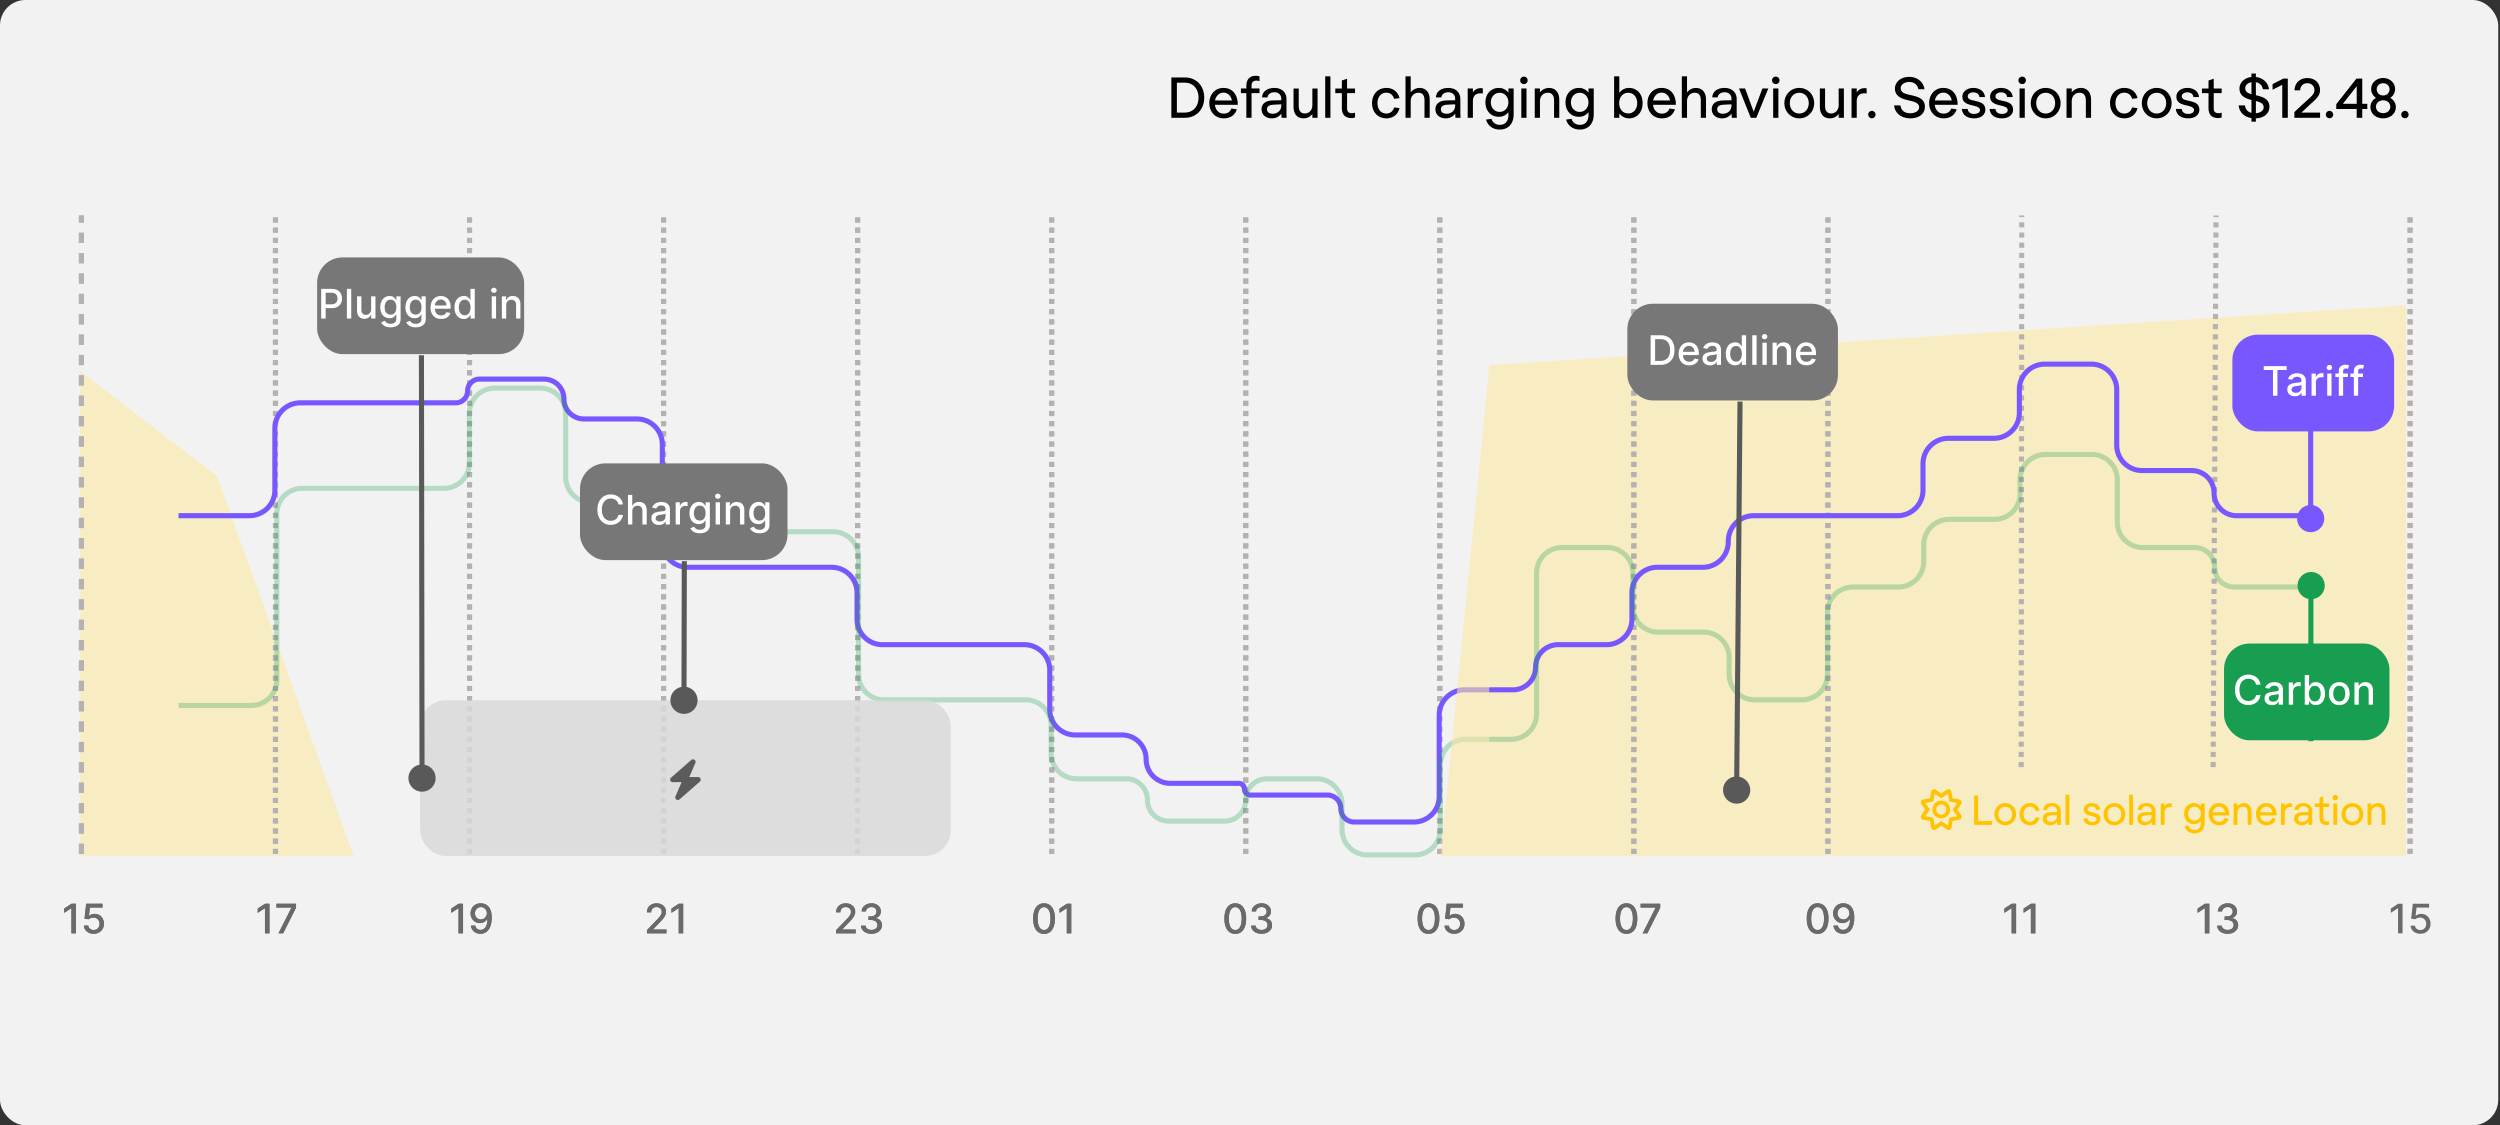 <svg xmlns="http://www.w3.org/2000/svg" width="491" height="221" fill="none"><rect width="100%" height="100%" fill="#333333" stroke="none"/><rect width="490.654" height="221" fill="#F2F2F2" rx="5"/><path fill="#FDE89E" fill-opacity=".56" d="m15.74 72.883 26.856 20.572V168.1H15.741V72.883z"/><path fill="#FDE89E" fill-opacity=".56" d="M42.596 93.455 69.452 168.1H42.596V93.455zm429.956-33.503L292.487 71.707v96.394h180.065V59.952z"/><path stroke="#B5B1B1" stroke-dasharray="2 2" d="M15.991 167.712V42.319"/><path stroke="#B5B1B1" stroke-dasharray="1 1" d="M54.103 167.712V42.319m38.113 125.393V42.319m38.112 125.393V42.319m38.112 125.393V42.319m38.111 125.393V42.319m38.114 125.393V42.319m38.112 125.393V42.319m38.112 125.393V42.319m38.113 125.393V42.319"/><path stroke="#B5B1B1" stroke-dasharray="1 1" d="M0-.5h108.344" transform="matrix(.001 -1 1 .002 397.464 150.664)"/><path fill="#6A6A6A" d="M14.908 177.493v5.818h-.88v-4.937h-.035l-1.392.909v-.841l1.452-.949h.855zm3.494 5.898c-.356 0-.676-.068-.96-.205a1.739 1.739 0 0 1-.676-.568 1.498 1.498 0 0 1-.27-.824h.852c.02.25.132.456.332.617.201.161.442.241.722.241.224 0 .421-.051.594-.153.174-.104.31-.247.409-.429.1-.182.15-.389.15-.622 0-.237-.05-.448-.153-.634a1.135 1.135 0 0 0-.423-.437 1.198 1.198 0 0 0-.614-.162c-.176 0-.353.03-.531.091-.178.06-.322.14-.432.238l-.804-.119.327-2.932h3.199v.753h-2.47l-.184 1.628h.034c.114-.11.264-.202.452-.276.19-.073.392-.11.608-.11.354 0 .67.084.946.252a1.8 1.8 0 0 1 .656.691c.161.29.24.623.239 1a1.94 1.94 0 0 1-.256 1.008c-.17.296-.407.529-.71.699a2.082 2.082 0 0 1-1.037.253zm34.519-5.898v5.818h-.88v-4.937h-.034l-1.392.909v-.841l1.451-.949h.855zm1.77 5.818 2.54-5.022v-.043h-2.938v-.753h3.847v.779l-2.531 5.039h-.918zm36.247-5.818v5.818h-.88v-4.937h-.035l-1.391.909v-.841l1.451-.949h.855zm3.509-.079c.26.002.515.049.767.142.252.093.479.244.682.454.204.211.367.495.488.853.123.356.186.799.188 1.329 0 .51-.051.963-.154 1.361a3.07 3.07 0 0 1-.44 1.003c-.19.272-.42.48-.69.622a1.94 1.94 0 0 1-.915.213c-.347 0-.654-.068-.923-.205a1.75 1.75 0 0 1-.657-.565 1.867 1.867 0 0 1-.315-.835h.867c.056.25.172.453.346.608.176.153.403.23.682.23.426 0 .758-.186.997-.557.239-.373.359-.894.36-1.562h-.044a1.663 1.663 0 0 1-.86.693 1.742 1.742 0 0 1-.584.096c-.335 0-.64-.082-.915-.247a1.823 1.823 0 0 1-.656-.679 1.966 1.966 0 0 1-.244-.986c0-.367.083-.7.25-1a1.86 1.86 0 0 1 .704-.71c.303-.176.659-.262 1.066-.258zm.003.738c-.222 0-.422.055-.6.165a1.171 1.171 0 0 0-.417.44 1.243 1.243 0 0 0-.154.614c0 .225.05.43.148.614.1.182.237.326.409.434.174.106.373.159.597.159a1.133 1.133 0 0 0 .843-.363c.108-.116.193-.246.253-.392.06-.146.091-.299.091-.46 0-.214-.051-.413-.153-.597a1.194 1.194 0 0 0-.415-.443 1.084 1.084 0 0 0-.602-.171zm32.615 5.159v-.636l1.968-2.04c.211-.221.384-.415.52-.582a2.18 2.18 0 0 0 .31-.48 1.17 1.17 0 0 0 .102-.483.898.898 0 0 0-.136-.5.895.895 0 0 0-.372-.327 1.18 1.18 0 0 0-.531-.116c-.209 0-.391.042-.546.128a.875.875 0 0 0-.358.36 1.143 1.143 0 0 0-.125.546h-.838c0-.354.081-.664.244-.929.163-.265.387-.471.671-.617.284-.147.607-.221.969-.221.365 0 .687.073.965.218.281.144.5.341.657.591.157.248.236.529.236.841 0 .216-.041.427-.123.634a2.771 2.771 0 0 1-.417.69 11.86 11.86 0 0 1-.83.918l-1.156 1.21v.043h2.619v.752h-3.829zm7.113-5.818v5.818h-.88v-4.937h-.034l-1.392.909v-.841l1.451-.949h.855zm30.048 5.819v-.637l1.968-2.039c.211-.222.384-.416.52-.583.139-.168.242-.328.31-.48.068-.151.102-.312.102-.483a.898.898 0 0 0-.136-.5.895.895 0 0 0-.372-.327 1.19 1.19 0 0 0-.531-.116c-.209 0-.391.043-.546.128a.871.871 0 0 0-.358.361 1.139 1.139 0 0 0-.125.545h-.838c0-.354.082-.664.244-.929.163-.265.387-.471.671-.616.284-.148.607-.222.969-.222.365 0 .687.073.965.219.281.144.5.341.657.591.157.248.236.528.236.841 0 .215-.041.427-.123.633a2.736 2.736 0 0 1-.417.69 11.86 11.86 0 0 1-.83.918l-1.156 1.21v.043h2.619v.753h-3.829zm6.932.079c-.391 0-.739-.067-1.046-.201a1.774 1.774 0 0 1-.724-.56 1.486 1.486 0 0 1-.284-.835h.892a.769.769 0 0 0 .173.449c.106.125.244.221.415.289.17.068.36.103.568.103.229 0 .432-.04.608-.12a.985.985 0 0 0 .417-.332.844.844 0 0 0 .151-.497.886.886 0 0 0-.151-.514.975.975 0 0 0-.434-.353 1.677 1.677 0 0 0-.688-.128h-.491v-.716h.491c.216 0 .406-.038.568-.116a.937.937 0 0 0 .387-.324.867.867 0 0 0 .139-.491.883.883 0 0 0-.122-.469.813.813 0 0 0-.341-.315 1.104 1.104 0 0 0-.517-.114c-.189 0-.367.035-.531.105a.976.976 0 0 0-.398.296.761.761 0 0 0-.165.457h-.849c.009-.314.102-.591.278-.83a1.8 1.8 0 0 1 .705-.559 2.28 2.28 0 0 1 .971-.202c.373 0 .695.073.966.219.273.144.483.336.631.576.15.241.223.504.221.79a1.27 1.27 0 0 1-1 1.287v.046c.387.058.686.212.898.46.214.248.32.556.318.923.002.32-.087.607-.267.861a1.806 1.806 0 0 1-.73.599 2.477 2.477 0 0 1-1.059.216zm33.896.017c-.449-.002-.833-.12-1.151-.355-.318-.235-.562-.577-.73-1.025-.169-.449-.253-.99-.253-1.623 0-.63.084-1.169.253-1.616.17-.447.415-.788.733-1.023.32-.235.702-.352 1.148-.352.445 0 .826.118 1.144.355.319.235.562.576.731 1.023.17.445.255.983.255 1.613 0 .635-.084 1.177-.253 1.625-.168.447-.412.789-.73 1.026-.318.235-.7.352-1.147.352zm0-.758c.393 0 .701-.192.923-.577.223-.384.335-.94.335-1.668 0-.482-.051-.891-.153-1.224-.101-.335-.246-.589-.435-.761a.949.949 0 0 0-.67-.262c-.393 0-.7.193-.924.58-.223.386-.336.942-.338 1.667 0 .485.05.895.151 1.231.102.333.247.586.434.758a.97.97 0 0 0 .677.256zm5.345-5.156v5.818h-.88v-4.938h-.034l-1.392.909v-.841l1.451-.948h.855zm32.211 5.914c-.449-.002-.832-.12-1.151-.355-.318-.235-.561-.577-.73-1.025-.168-.449-.253-.99-.253-1.623 0-.63.085-1.169.253-1.616.171-.447.415-.788.733-1.023.32-.235.703-.352 1.148-.352.445 0 .827.118 1.145.355.318.235.561.576.73 1.023.17.445.256.983.256 1.613 0 .635-.085 1.177-.253 1.625-.169.447-.412.789-.73 1.026-.319.235-.701.352-1.148.352zm0-.758c.394 0 .702-.192.923-.577.224-.384.335-.94.335-1.668 0-.482-.051-.891-.153-1.224-.1-.335-.245-.589-.435-.761a.947.947 0 0 0-.67-.262c-.392 0-.7.193-.923.58-.224.386-.337.942-.338 1.667 0 .485.05.895.15 1.231.102.333.247.586.435.758a.967.967 0 0 0 .676.256zm5.164.741c-.39 0-.739-.067-1.045-.201a1.777 1.777 0 0 1-.725-.56 1.486 1.486 0 0 1-.284-.835h.892a.769.769 0 0 0 .173.449c.106.125.245.221.415.289.171.068.36.103.568.103.229 0 .432-.04.608-.12a.994.994 0 0 0 .418-.332.85.85 0 0 0 .15-.497.893.893 0 0 0-.15-.514.983.983 0 0 0-.435-.353 1.668 1.668 0 0 0-.687-.128h-.492v-.716h.492a1.3 1.3 0 0 0 .568-.116.934.934 0 0 0 .386-.324.867.867 0 0 0 .139-.491c0-.18-.04-.336-.122-.469a.807.807 0 0 0-.341-.315 1.102 1.102 0 0 0-.517-.114c-.189 0-.366.035-.531.105a.983.983 0 0 0-.398.296.754.754 0 0 0-.164.457h-.85c.01-.314.102-.591.279-.83.178-.238.412-.425.704-.559.292-.135.616-.202.972-.202.373 0 .695.073.966.219.272.144.483.336.63.576.15.241.224.504.222.79.002.326-.089.602-.273.83a1.32 1.32 0 0 1-.727.457v.046c.386.058.685.212.898.46.214.248.32.556.318.923.002.32-.087.607-.267.861a1.813 1.813 0 0 1-.73.599 2.481 2.481 0 0 1-1.06.216zm32.783.017c-.449-.002-.832-.12-1.151-.355-.318-.235-.561-.577-.73-1.025-.168-.449-.253-.99-.253-1.623 0-.63.085-1.169.253-1.616.171-.447.415-.788.733-1.023.32-.235.703-.352 1.148-.352.445 0 .827.118 1.145.355.318.235.561.576.73 1.023.17.445.256.983.256 1.613 0 .635-.085 1.177-.253 1.625-.169.447-.412.789-.73 1.026-.319.235-.701.352-1.148.352zm0-.758c.394 0 .702-.192.923-.577.224-.384.335-.94.335-1.668 0-.482-.051-.891-.153-1.224-.1-.335-.245-.589-.435-.761a.947.947 0 0 0-.67-.262c-.392 0-.7.193-.923.58-.224.386-.337.942-.338 1.667 0 .485.05.895.15 1.231.102.333.247.586.435.758a.967.967 0 0 0 .676.256zm5.059.741c-.356 0-.676-.068-.96-.204a1.745 1.745 0 0 1-.676-.568 1.497 1.497 0 0 1-.27-.824h.852c.021.25.132.455.332.616.201.161.442.242.722.242.223 0 .421-.052.594-.154.174-.104.31-.247.409-.429.1-.182.15-.389.15-.622a1.29 1.29 0 0 0-.153-.633 1.135 1.135 0 0 0-.423-.438 1.199 1.199 0 0 0-.614-.162c-.176 0-.353.03-.531.091-.178.061-.322.14-.432.239l-.804-.12.327-2.931h3.198v.752h-2.468l-.185 1.628h.034c.114-.11.264-.201.452-.275.189-.074.392-.111.608-.111a1.779 1.779 0 0 1 1.602.943c.161.29.241.623.239 1a1.95 1.95 0 0 1-.256 1.009c-.17.295-.407.528-.71.698a2.082 2.082 0 0 1-1.037.253zm33.821.017c-.448-.002-.832-.12-1.15-.355-.318-.235-.562-.577-.73-1.025-.169-.449-.253-.99-.253-1.623 0-.63.084-1.169.253-1.616.17-.447.414-.788.733-1.023.32-.235.702-.352 1.147-.352.445 0 .827.118 1.145.355.318.235.562.576.73 1.023.171.445.256.983.256 1.613 0 .635-.084 1.177-.253 1.625-.168.447-.412.789-.73 1.026-.318.235-.701.352-1.148.352zm0-.758c.394 0 .702-.192.924-.577.223-.384.335-.94.335-1.668 0-.482-.051-.891-.154-1.224-.1-.335-.245-.589-.434-.761a.95.95 0 0 0-.671-.262c-.392 0-.699.193-.923.58-.223.386-.336.942-.338 1.667 0 .485.05.895.151 1.231.102.333.247.586.434.758a.969.969 0 0 0 .676.256zm3.179.662 2.539-5.023v-.043h-2.937v-.752h3.847v.778l-2.532 5.04h-.917zm34.366.096c-.449-.002-.832-.12-1.151-.355-.318-.235-.561-.577-.73-1.025-.168-.449-.253-.99-.253-1.623 0-.63.085-1.169.253-1.616.171-.447.415-.788.733-1.023.32-.235.703-.352 1.148-.352.445 0 .827.118 1.145.355.318.235.561.576.73 1.023.17.445.256.983.256 1.613 0 .635-.085 1.177-.253 1.625-.169.447-.412.789-.73 1.026-.319.235-.701.352-1.148.352zm0-.758c.394 0 .702-.192.923-.577.224-.384.335-.94.335-1.668 0-.482-.051-.891-.153-1.224-.1-.335-.245-.589-.435-.761a.947.947 0 0 0-.67-.262c-.392 0-.7.193-.923.58-.224.386-.337.942-.338 1.667 0 .485.05.895.15 1.231.102.333.247.586.435.758a.967.967 0 0 0 .676.256zm5.073-5.236c.26.002.515.049.767.142.252.093.479.244.682.455.204.21.367.494.489.852.123.356.185.799.187 1.329 0 .51-.051.963-.153 1.361-.103.396-.249.73-.441 1.003-.189.273-.419.48-.69.622a1.941 1.941 0 0 1-.915.213c-.346 0-.654-.068-.923-.204a1.756 1.756 0 0 1-.656-.566 1.864 1.864 0 0 1-.316-.835h.867c.057.25.172.453.346.608.177.154.404.23.682.23.426 0 .759-.185.997-.557.239-.373.359-.894.361-1.562h-.045a1.567 1.567 0 0 1-.37.42 1.626 1.626 0 0 1-.491.273 1.742 1.742 0 0 1-.582.097c-.336 0-.641-.083-.915-.247a1.82 1.82 0 0 1-.656-.679 1.968 1.968 0 0 1-.245-.986c0-.368.084-.701.25-1a1.87 1.87 0 0 1 .705-.71c.303-.177.658-.263 1.065-.259zm.003.739c-.222 0-.421.055-.6.164a1.164 1.164 0 0 0-.417.441 1.24 1.24 0 0 0-.154.613c0 .226.05.43.148.614.101.182.237.327.409.435.175.106.373.159.597.159.167 0 .322-.032.466-.097a1.17 1.17 0 0 0 .378-.267c.108-.115.192-.246.252-.392a1.18 1.18 0 0 0 .091-.46c0-.214-.051-.413-.153-.597a1.2 1.2 0 0 0-.415-.443 1.083 1.083 0 0 0-.602-.17zm33.905-.659v5.818h-.881v-4.938h-.034l-1.392.909v-.841l1.452-.948h.855zm3.781 0v5.818h-.88v-4.938h-.035l-1.392.909v-.841l1.452-.948h.855zm34.169 0v5.818h-.88v-4.938h-.034l-1.392.909v-.841l1.451-.948h.855zm3.6 5.897c-.39 0-.739-.067-1.046-.201a1.774 1.774 0 0 1-.724-.56 1.486 1.486 0 0 1-.284-.835h.892a.769.769 0 0 0 .173.449c.106.125.244.221.415.289.17.068.36.103.568.103.229 0 .432-.04.608-.12a.994.994 0 0 0 .418-.332.85.85 0 0 0 .15-.497.893.893 0 0 0-.15-.514.983.983 0 0 0-.435-.353 1.672 1.672 0 0 0-.687-.128h-.492v-.716h.492c.215 0 .405-.038.568-.116a.94.94 0 0 0 .386-.324.867.867 0 0 0 .139-.491c0-.18-.04-.336-.122-.469a.807.807 0 0 0-.341-.315 1.104 1.104 0 0 0-.517-.114c-.189 0-.366.035-.531.105a.976.976 0 0 0-.398.296.761.761 0 0 0-.165.457h-.849c.009-.314.102-.591.278-.83a1.8 1.8 0 0 1 .705-.559c.292-.135.615-.202.972-.202.373 0 .695.073.965.219.273.144.483.336.631.576.15.241.224.504.222.79.002.326-.089.602-.273.83a1.32 1.32 0 0 1-.727.457v.046c.386.058.685.212.897.46.214.248.32.556.319.923a1.45 1.45 0 0 1-.267.861 1.81 1.81 0 0 1-.731.599 2.473 2.473 0 0 1-1.059.216zm34.348-5.897v5.818h-.881v-4.938h-.034l-1.392.909v-.841l1.452-.948h.855zm3.494 5.897c-.356 0-.676-.068-.96-.204a1.752 1.752 0 0 1-.676-.568 1.497 1.497 0 0 1-.27-.824h.852c.021.25.132.455.332.616.201.161.442.242.722.242.224 0 .421-.052.594-.154.174-.104.31-.247.409-.429.1-.182.15-.389.15-.622a1.29 1.29 0 0 0-.153-.633 1.128 1.128 0 0 0-.423-.438 1.199 1.199 0 0 0-.614-.162c-.176 0-.353.03-.531.091-.178.061-.322.14-.432.239l-.804-.12.327-2.931h3.199v.752h-2.469l-.185 1.628h.034c.114-.11.265-.201.452-.275.189-.074.392-.111.608-.111a1.779 1.779 0 0 1 1.602.943c.161.29.241.623.239 1a1.94 1.94 0 0 1-.256 1.009c-.17.295-.407.528-.71.698a2.082 2.082 0 0 1-1.037.253z"/><path stroke="#B5B1B1" stroke-dasharray="1 1" d="M0-.5h108.346" transform="rotate(-89.701 293.307 -143.387) skewX(-.156)"/><path stroke="#B5B1B1" stroke-dasharray="1 1" d="M473.34 167.711V42.318"/><path fill="#7857FF" d="M453.815 99.183a2.667 2.667 0 1 0 0 5.334 2.667 2.667 0 0 0 0-5.334zm-.5-30.265v32.931h1V68.918h-1z"/><path stroke="#B5B1B1" stroke-dasharray="2 2" d="M15.991 167.712V42.319"/><path stroke="#B5B1B1" stroke-dasharray="1 1" d="M54.103 167.712V42.319m38.113 125.393V42.319m38.112 125.393V42.319m38.112 125.393V42.319m38.111 125.393V42.319m38.114 125.393V42.319m38.112 125.393V42.319m38.112 125.393V42.319m38.113 125.393V42.319"/><path fill="#6A6A6A" d="M14.908 177.493v5.818h-.88v-4.937h-.035l-1.392.909v-.841l1.452-.949h.855zm3.494 5.898c-.356 0-.676-.068-.96-.205a1.739 1.739 0 0 1-.676-.568 1.498 1.498 0 0 1-.27-.824h.852c.02.25.132.456.332.617.201.161.442.241.722.241.224 0 .421-.051.594-.153.174-.104.31-.247.409-.429.1-.182.15-.389.15-.622 0-.237-.05-.448-.153-.634a1.135 1.135 0 0 0-.423-.437 1.198 1.198 0 0 0-.614-.162c-.176 0-.353.03-.531.091-.178.06-.322.14-.432.238l-.804-.119.327-2.932h3.199v.753h-2.47l-.184 1.628h.034c.114-.11.264-.202.452-.276.19-.073.392-.11.608-.11.354 0 .67.084.946.252a1.8 1.8 0 0 1 .656.691c.161.29.24.623.239 1a1.94 1.94 0 0 1-.256 1.008c-.17.296-.407.529-.71.699a2.082 2.082 0 0 1-1.037.253zm34.519-5.898v5.818h-.88v-4.937h-.034l-1.392.909v-.841l1.451-.949h.855zm1.77 5.818 2.54-5.022v-.043h-2.938v-.753h3.847v.779l-2.531 5.039h-.918zm36.247-5.818v5.818h-.88v-4.937h-.035l-1.391.909v-.841l1.451-.949h.855zm3.509-.079c.26.002.515.049.767.142.252.093.479.244.682.454.204.211.367.495.488.853.123.356.186.799.188 1.329 0 .51-.051.963-.154 1.361a3.07 3.07 0 0 1-.44 1.003c-.19.272-.42.48-.69.622a1.94 1.94 0 0 1-.915.213c-.347 0-.654-.068-.923-.205a1.75 1.75 0 0 1-.657-.565 1.867 1.867 0 0 1-.315-.835h.867c.056.25.172.453.346.608.176.153.403.23.682.23.426 0 .758-.186.997-.557.239-.373.359-.894.36-1.562h-.044a1.663 1.663 0 0 1-.86.693 1.742 1.742 0 0 1-.584.096c-.335 0-.64-.082-.915-.247a1.823 1.823 0 0 1-.656-.679 1.966 1.966 0 0 1-.244-.986c0-.367.083-.7.25-1a1.86 1.86 0 0 1 .704-.71c.303-.176.659-.262 1.066-.258zm.003.738c-.222 0-.422.055-.6.165a1.171 1.171 0 0 0-.417.44 1.243 1.243 0 0 0-.154.614c0 .225.05.43.148.614.1.182.237.326.409.434.174.106.373.159.597.159a1.133 1.133 0 0 0 .843-.363c.108-.116.193-.246.253-.392.06-.146.091-.299.091-.46 0-.214-.051-.413-.153-.597a1.194 1.194 0 0 0-.415-.443 1.084 1.084 0 0 0-.602-.171zm32.615 5.159v-.636l1.968-2.04c.211-.221.384-.415.52-.582a2.18 2.18 0 0 0 .31-.48 1.17 1.17 0 0 0 .102-.483.898.898 0 0 0-.136-.5.895.895 0 0 0-.372-.327 1.18 1.18 0 0 0-.531-.116c-.209 0-.391.042-.546.128a.875.875 0 0 0-.358.36 1.143 1.143 0 0 0-.125.546h-.838c0-.354.081-.664.244-.929.163-.265.387-.471.671-.617.284-.147.607-.221.969-.221.365 0 .687.073.965.218.281.144.5.341.657.591.157.248.236.529.236.841 0 .216-.041.427-.123.634a2.771 2.771 0 0 1-.417.69 11.86 11.86 0 0 1-.83.918l-1.156 1.21v.043h2.619v.752h-3.829zm7.113-5.818v5.818h-.88v-4.937h-.034l-1.392.909v-.841l1.451-.949h.855zm30.048 5.819v-.637l1.968-2.039c.211-.222.384-.416.52-.583.139-.168.242-.328.31-.48.068-.151.102-.312.102-.483a.898.898 0 0 0-.136-.5.895.895 0 0 0-.372-.327 1.19 1.19 0 0 0-.531-.116c-.209 0-.391.043-.546.128a.871.871 0 0 0-.358.361 1.139 1.139 0 0 0-.125.545h-.838c0-.354.082-.664.244-.929.163-.265.387-.471.671-.616.284-.148.607-.222.969-.222.365 0 .687.073.965.219.281.144.5.341.657.591.157.248.236.528.236.841 0 .215-.041.427-.123.633a2.736 2.736 0 0 1-.417.69 11.86 11.86 0 0 1-.83.918l-1.156 1.21v.043h2.619v.753h-3.829zm6.932.079c-.391 0-.739-.067-1.046-.201a1.774 1.774 0 0 1-.724-.56 1.486 1.486 0 0 1-.284-.835h.892a.769.769 0 0 0 .173.449c.106.125.244.221.415.289.17.068.36.103.568.103.229 0 .432-.04.608-.12a.985.985 0 0 0 .417-.332.844.844 0 0 0 .151-.497.886.886 0 0 0-.151-.514.975.975 0 0 0-.434-.353 1.677 1.677 0 0 0-.688-.128h-.491v-.716h.491c.216 0 .406-.038.568-.116a.937.937 0 0 0 .387-.324.867.867 0 0 0 .139-.491.883.883 0 0 0-.122-.469.813.813 0 0 0-.341-.315 1.104 1.104 0 0 0-.517-.114c-.189 0-.367.035-.531.105a.976.976 0 0 0-.398.296.761.761 0 0 0-.165.457h-.849c.009-.314.102-.591.278-.83a1.8 1.8 0 0 1 .705-.559 2.28 2.28 0 0 1 .971-.202c.373 0 .695.073.966.219.273.144.483.336.631.576.15.241.223.504.221.79a1.27 1.27 0 0 1-1 1.287v.046c.387.058.686.212.898.46.214.248.32.556.318.923.002.32-.087.607-.267.861a1.806 1.806 0 0 1-.73.599 2.477 2.477 0 0 1-1.059.216zm33.896.017c-.449-.002-.833-.12-1.151-.355-.318-.235-.562-.577-.73-1.025-.169-.449-.253-.99-.253-1.623 0-.63.084-1.169.253-1.616.17-.447.415-.788.733-1.023.32-.235.702-.352 1.148-.352.445 0 .826.118 1.144.355.319.235.562.576.731 1.023.17.445.255.983.255 1.613 0 .635-.084 1.177-.253 1.625-.168.447-.412.789-.73 1.026-.318.235-.7.352-1.147.352zm0-.758c.393 0 .701-.192.923-.577.223-.384.335-.94.335-1.668 0-.482-.051-.891-.153-1.224-.101-.335-.246-.589-.435-.761a.949.949 0 0 0-.67-.262c-.393 0-.7.193-.924.58-.223.386-.336.942-.338 1.667 0 .485.05.895.151 1.231.102.333.247.586.434.758a.97.97 0 0 0 .677.256zm5.345-5.156v5.818h-.88v-4.938h-.034l-1.392.909v-.841l1.451-.948h.855zm32.211 5.914c-.449-.002-.832-.12-1.151-.355-.318-.235-.561-.577-.73-1.025-.168-.449-.253-.99-.253-1.623 0-.63.085-1.169.253-1.616.171-.447.415-.788.733-1.023.32-.235.703-.352 1.148-.352.445 0 .827.118 1.145.355.318.235.561.576.73 1.023.17.445.256.983.256 1.613 0 .635-.085 1.177-.253 1.625-.169.447-.412.789-.73 1.026-.319.235-.701.352-1.148.352zm0-.758c.394 0 .702-.192.923-.577.224-.384.335-.94.335-1.668 0-.482-.051-.891-.153-1.224-.1-.335-.245-.589-.435-.761a.947.947 0 0 0-.67-.262c-.392 0-.7.193-.923.58-.224.386-.337.942-.338 1.667 0 .485.05.895.15 1.231.102.333.247.586.435.758a.967.967 0 0 0 .676.256zm5.164.741c-.39 0-.739-.067-1.045-.201a1.777 1.777 0 0 1-.725-.56 1.486 1.486 0 0 1-.284-.835h.892a.769.769 0 0 0 .173.449c.106.125.245.221.415.289.171.068.36.103.568.103.229 0 .432-.04.608-.12a.994.994 0 0 0 .418-.332.85.85 0 0 0 .15-.497.893.893 0 0 0-.15-.514.983.983 0 0 0-.435-.353 1.668 1.668 0 0 0-.687-.128h-.492v-.716h.492a1.3 1.3 0 0 0 .568-.116.934.934 0 0 0 .386-.324.867.867 0 0 0 .139-.491c0-.18-.04-.336-.122-.469a.807.807 0 0 0-.341-.315 1.102 1.102 0 0 0-.517-.114c-.189 0-.366.035-.531.105a.983.983 0 0 0-.398.296.754.754 0 0 0-.164.457h-.85c.01-.314.102-.591.279-.83.178-.238.412-.425.704-.559.292-.135.616-.202.972-.202.373 0 .695.073.966.219.272.144.483.336.63.576.15.241.224.504.222.79.002.326-.089.602-.273.83a1.32 1.32 0 0 1-.727.457v.046c.386.058.685.212.898.46.214.248.32.556.318.923.002.32-.087.607-.267.861a1.813 1.813 0 0 1-.73.599 2.481 2.481 0 0 1-1.06.216zm32.783.017c-.449-.002-.832-.12-1.151-.355-.318-.235-.561-.577-.73-1.025-.168-.449-.253-.99-.253-1.623 0-.63.085-1.169.253-1.616.171-.447.415-.788.733-1.023.32-.235.703-.352 1.148-.352.445 0 .827.118 1.145.355.318.235.561.576.73 1.023.17.445.256.983.256 1.613 0 .635-.085 1.177-.253 1.625-.169.447-.412.789-.73 1.026-.319.235-.701.352-1.148.352zm0-.758c.394 0 .702-.192.923-.577.224-.384.335-.94.335-1.668 0-.482-.051-.891-.153-1.224-.1-.335-.245-.589-.435-.761a.947.947 0 0 0-.67-.262c-.392 0-.7.193-.923.58-.224.386-.337.942-.338 1.667 0 .485.05.895.15 1.231.102.333.247.586.435.758a.967.967 0 0 0 .676.256zm5.059.741c-.356 0-.676-.068-.96-.204a1.745 1.745 0 0 1-.676-.568 1.497 1.497 0 0 1-.27-.824h.852c.021.25.132.455.332.616.201.161.442.242.722.242.223 0 .421-.052.594-.154.174-.104.31-.247.409-.429.1-.182.15-.389.15-.622a1.29 1.29 0 0 0-.153-.633 1.135 1.135 0 0 0-.423-.438 1.199 1.199 0 0 0-.614-.162c-.176 0-.353.03-.531.091-.178.061-.322.14-.432.239l-.804-.12.327-2.931h3.198v.752h-2.468l-.185 1.628h.034c.114-.11.264-.201.452-.275.189-.074.392-.111.608-.111a1.779 1.779 0 0 1 1.602.943c.161.29.241.623.239 1a1.95 1.95 0 0 1-.256 1.009c-.17.295-.407.528-.71.698a2.082 2.082 0 0 1-1.037.253zm33.821.017c-.448-.002-.832-.12-1.15-.355-.318-.235-.562-.577-.73-1.025-.169-.449-.253-.99-.253-1.623 0-.63.084-1.169.253-1.616.17-.447.414-.788.733-1.023.32-.235.702-.352 1.147-.352.445 0 .827.118 1.145.355.318.235.562.576.73 1.023.171.445.256.983.256 1.613 0 .635-.084 1.177-.253 1.625-.168.447-.412.789-.73 1.026-.318.235-.701.352-1.148.352zm0-.758c.394 0 .702-.192.924-.577.223-.384.335-.94.335-1.668 0-.482-.051-.891-.154-1.224-.1-.335-.245-.589-.434-.761a.95.95 0 0 0-.671-.262c-.392 0-.699.193-.923.58-.223.386-.336.942-.338 1.667 0 .485.05.895.151 1.231.102.333.247.586.434.758a.969.969 0 0 0 .676.256zm3.179.662 2.539-5.023v-.043h-2.937v-.752h3.847v.778l-2.532 5.04h-.917zm34.366.096c-.449-.002-.832-.12-1.151-.355-.318-.235-.561-.577-.73-1.025-.168-.449-.253-.99-.253-1.623 0-.63.085-1.169.253-1.616.171-.447.415-.788.733-1.023.32-.235.703-.352 1.148-.352.445 0 .827.118 1.145.355.318.235.561.576.73 1.023.17.445.256.983.256 1.613 0 .635-.085 1.177-.253 1.625-.169.447-.412.789-.73 1.026-.319.235-.701.352-1.148.352zm0-.758c.394 0 .702-.192.923-.577.224-.384.335-.94.335-1.668 0-.482-.051-.891-.153-1.224-.1-.335-.245-.589-.435-.761a.947.947 0 0 0-.67-.262c-.392 0-.7.193-.923.58-.224.386-.337.942-.338 1.667 0 .485.05.895.15 1.231.102.333.247.586.435.758a.967.967 0 0 0 .676.256zm5.073-5.236c.26.002.515.049.767.142.252.093.479.244.682.455.204.21.367.494.489.852.123.356.185.799.187 1.329 0 .51-.051.963-.153 1.361-.103.396-.249.73-.441 1.003-.189.273-.419.48-.69.622a1.941 1.941 0 0 1-.915.213c-.346 0-.654-.068-.923-.204a1.756 1.756 0 0 1-.656-.566 1.864 1.864 0 0 1-.316-.835h.867c.057.25.172.453.346.608.177.154.404.23.682.23.426 0 .759-.185.997-.557.239-.373.359-.894.361-1.562h-.045a1.567 1.567 0 0 1-.37.42 1.626 1.626 0 0 1-.491.273 1.742 1.742 0 0 1-.582.097c-.336 0-.641-.083-.915-.247a1.82 1.82 0 0 1-.656-.679 1.968 1.968 0 0 1-.245-.986c0-.368.084-.701.25-1a1.87 1.87 0 0 1 .705-.71c.303-.177.658-.263 1.065-.259zm.003.739c-.222 0-.421.055-.6.164a1.164 1.164 0 0 0-.417.441 1.24 1.24 0 0 0-.154.613c0 .226.05.43.148.614.101.182.237.327.409.435.175.106.373.159.597.159.167 0 .322-.032.466-.097a1.17 1.17 0 0 0 .378-.267c.108-.115.192-.246.252-.392a1.18 1.18 0 0 0 .091-.46c0-.214-.051-.413-.153-.597a1.2 1.2 0 0 0-.415-.443 1.083 1.083 0 0 0-.602-.17zm33.905-.659v5.818h-.881v-4.938h-.034l-1.392.909v-.841l1.452-.948h.855zm3.781 0v5.818h-.88v-4.938h-.035l-1.392.909v-.841l1.452-.948h.855zm34.169 0v5.818h-.88v-4.938h-.034l-1.392.909v-.841l1.451-.948h.855zm3.6 5.897c-.39 0-.739-.067-1.046-.201a1.774 1.774 0 0 1-.724-.56 1.486 1.486 0 0 1-.284-.835h.892a.769.769 0 0 0 .173.449c.106.125.244.221.415.289.17.068.36.103.568.103.229 0 .432-.04.608-.12a.994.994 0 0 0 .418-.332.85.85 0 0 0 .15-.497.893.893 0 0 0-.15-.514.983.983 0 0 0-.435-.353 1.672 1.672 0 0 0-.687-.128h-.492v-.716h.492c.215 0 .405-.038.568-.116a.94.94 0 0 0 .386-.324.867.867 0 0 0 .139-.491c0-.18-.04-.336-.122-.469a.807.807 0 0 0-.341-.315 1.104 1.104 0 0 0-.517-.114c-.189 0-.366.035-.531.105a.976.976 0 0 0-.398.296.761.761 0 0 0-.165.457h-.849c.009-.314.102-.591.278-.83a1.8 1.8 0 0 1 .705-.559c.292-.135.615-.202.972-.202.373 0 .695.073.965.219.273.144.483.336.631.576.15.241.224.504.222.79.002.326-.089.602-.273.83a1.32 1.32 0 0 1-.727.457v.046c.386.058.685.212.897.46.214.248.32.556.319.923a1.45 1.45 0 0 1-.267.861 1.81 1.81 0 0 1-.731.599 2.473 2.473 0 0 1-1.059.216z"/><path stroke="#B5B1B1" stroke-dasharray="1 1" d="M473.34 167.711V42.318"/><rect width="31.76" height="18.999" x="438.44" y="65.726" fill="#7857FF" rx="5"/><path fill="#fff" d="M444.601 72.663v-.755h4.503v.755h-1.815v5.063h-.875v-5.063h-1.813zm6.106 5.16a1.79 1.79 0 0 1-.75-.154 1.268 1.268 0 0 1-.531-.452 1.294 1.294 0 0 1-.193-.724c0-.246.047-.45.142-.608.094-.16.222-.285.383-.378.161-.093.341-.163.54-.21.199-.048.402-.084.608-.108l.636-.074a.943.943 0 0 0 .356-.1c.073-.045.11-.119.11-.221v-.02c0-.248-.07-.44-.21-.577-.138-.136-.345-.204-.619-.204-.286 0-.512.063-.676.19a1.013 1.013 0 0 0-.338.418l-.799-.182c.095-.265.233-.48.415-.642.184-.165.395-.284.634-.358.238-.076.489-.114.752-.114.175 0 .359.021.554.063.197.04.381.113.552.221.172.108.313.263.423.463.11.2.165.458.165.776v2.898h-.83v-.597h-.034c-.055.11-.137.218-.247.324a1.31 1.31 0 0 1-.424.264c-.172.07-.378.105-.619.105zm.185-.682c.235 0 .435-.047.602-.14a.972.972 0 0 0 .384-.363.943.943 0 0 0 .133-.486v-.563a.44.44 0 0 1-.176.085 2.722 2.722 0 0 1-.293.066l-.321.048-.261.034a2.11 2.11 0 0 0-.452.105.781.781 0 0 0-.324.213.535.535 0 0 0-.119.364c0 .21.078.37.233.477.155.106.353.16.594.16zm3.1.585v-4.364h.821v.693h.045c.08-.235.22-.42.421-.554.203-.136.432-.204.687-.204a3.639 3.639 0 0 1 .361.02v.812a1.49 1.49 0 0 0-.182-.031 1.738 1.738 0 0 0-.261-.02c-.201 0-.38.043-.537.128a.951.951 0 0 0-.506.855v2.665h-.849zm3.07 0v-4.364h.85v4.364h-.85zm.429-5.037a.54.54 0 0 1-.38-.148.478.478 0 0 1-.157-.358c0-.14.052-.26.157-.358.106-.1.233-.15.38-.15.148 0 .274.05.378.15a.47.47 0 0 1 .159.358.477.477 0 0 1-.159.358.53.53 0 0 1-.378.148zm3.64.673v.682h-2.466v-.682h2.466zm-1.79 4.364v-4.87c0-.272.06-.499.179-.679.12-.181.278-.317.475-.406.197-.09.411-.136.642-.136.17 0 .316.014.437.042.122.027.212.051.27.074l-.199.688a3.921 3.921 0 0 0-.153-.04.872.872 0 0 0-.227-.026c-.207 0-.354.051-.443.154-.088.102-.131.25-.131.443v4.756h-.85zm4.743-4.364v.682h-2.466v-.682h2.466zm-1.789 4.364v-4.87c0-.272.059-.499.179-.679a1.1 1.1 0 0 1 .474-.406c.197-.09.411-.136.642-.136.17 0 .316.014.437.042.122.027.212.051.27.074l-.198.688a4.04 4.04 0 0 0-.154-.04.867.867 0 0 0-.227-.026c-.207 0-.354.051-.443.154-.087.102-.131.25-.131.443v4.756h-.849z"/><path stroke="#7857FF" d="M35.06 101.282h13.925a5 5 0 0 0 5-5V84.117a5 5 0 0 1 5-5h30.519a2.33 2.33 0 0 0 2.33-2.33 2.33 2.33 0 0 1 2.331-2.331h12.681a3.914 3.914 0 0 1 3.914 3.913 3.913 3.913 0 0 0 3.913 3.914h10.406a5 5 0 0 1 5 5v19.132a5 5 0 0 0 5 5h28.243a5 5 0 0 1 5 5v5.199a5 5 0 0 0 5 5h27.85a5 5 0 0 1 5 5v7.732a5 5 0 0 0 5 5h9.175a4.75 4.75 0 0 1 4.75 4.75 4.75 4.75 0 0 0 4.749 4.75h13.415c.638 0 1.155.517 1.155 1.154 0 .638.517 1.155 1.154 1.155h15.125a2.645 2.645 0 0 1 2.645 2.645 2.645 2.645 0 0 0 2.645 2.645h11.674a5 5 0 0 0 5-5V140.48a5 5 0 0 1 5-5h9.492a4.433 4.433 0 0 0 4.433-4.433 4.433 4.433 0 0 1 4.433-4.433h9.492a5 5 0 0 0 5-5v-5.199a5 5 0 0 1 5-5h8.925a5 5 0 0 0 5-5v-.133a5 5 0 0 1 5-5h28.243a5 5 0 0 0 5-5v-5.2a5 5 0 0 1 5-5h8.925a5 5 0 0 0 5-5v-4.565a5 5 0 0 1 5-5h9.122a5 5 0 0 1 5 5v10.899a5 5 0 0 0 5 5h9.689a4.433 4.433 0 0 1 4.433 4.433 4.433 4.433 0 0 0 4.433 4.433h14.886"/><path stroke="#189E50" stroke-opacity=".28" d="M35.06 138.555h14.305a5 5 0 0 0 5-5v-32.649a5 5 0 0 1 5-5h27.822a5 5 0 0 0 5-5v-9.687a5 5 0 0 1 5-5h8.911a5 5 0 0 1 5 5v12.456a5 5 0 0 0 5 5h11.427a2.878 2.878 0 0 1 2.878 2.879 2.879 2.879 0 0 0 2.878 2.878h30.338a5 5 0 0 1 5 5v23.015a5 5 0 0 0 5 5h27.822a5 5 0 0 1 5 5v5.509a5 5 0 0 0 5 5h9.757a4.154 4.154 0 0 1 4.154 4.154 4.154 4.154 0 0 0 4.154 4.154h10.997a4.154 4.154 0 0 0 4.154-4.154 4.154 4.154 0 0 1 4.154-4.154h9.757a5 5 0 0 1 5 5v4.955a5 5 0 0 0 5 5h9.304a5 5 0 0 0 5.001-5v-12.71a5 5 0 0 1 5-5h8.91a5 5 0 0 0 5-5v-27.664a5 5 0 0 1 5-5h8.911a5 5 0 0 1 5 5v6.617a5 5 0 0 0 5 5h8.911a5 5 0 0 1 5 5v3.293a5 5 0 0 0 5 5h9.305a5 5 0 0 0 5-5v-12.155a5 5 0 0 1 5-5h8.911a5 5 0 0 0 5-5v-3.293a5 5 0 0 1 5-5h8.911a5 5 0 0 0 5-5v-2.74a5 5 0 0 1 5-5h9.108a5 5 0 0 1 5 5v8.278a5 5 0 0 0 5 5h10.231a3.877 3.877 0 0 1 3.877 3.878 3.877 3.877 0 0 0 3.877 3.877h15.034"/><path fill="#189E50" d="M453.859 117.678a2.667 2.667 0 1 0 0-5.333 2.667 2.667 0 0 0 0 5.333zm.5 27.897v-30.563h-1v30.563h1z"/><rect width="32.486" height="18.999" x="436.8" y="126.396" fill="#189E50" rx="5"/><path fill="#fff" d="M443.978 134.469h-.886a1.353 1.353 0 0 0-.531-.866 1.455 1.455 0 0 0-.452-.227 1.736 1.736 0 0 0-.525-.077c-.336 0-.636.084-.901.253a1.717 1.717 0 0 0-.625.741c-.152.326-.227.724-.227 1.193 0 .474.075.873.227 1.199.153.326.363.572.628.739.265.167.563.25.895.25.183 0 .358-.025.522-.074.167-.051.318-.126.452-.224a1.356 1.356 0 0 0 .537-.856l.886.003a2.37 2.37 0 0 1-.275.79 2.18 2.18 0 0 1-.52.619c-.21.173-.451.306-.722.401-.27.095-.566.142-.886.142-.504 0-.953-.119-1.347-.358a2.497 2.497 0 0 1-.931-1.031c-.226-.447-.338-.98-.338-1.6 0-.621.113-1.154.34-1.599.228-.447.538-.79.932-1.028a2.523 2.523 0 0 1 1.344-.361c.309 0 .597.044.864.133.269.087.51.216.724.387.214.168.391.375.531.619.14.242.235.52.284.832zm2.253 4.023c-.277 0-.527-.051-.75-.153a1.27 1.27 0 0 1-.532-.452 1.303 1.303 0 0 1-.193-.724c0-.247.047-.449.142-.608.095-.16.223-.285.384-.378.161-.093.341-.163.539-.211.199-.047.402-.083.608-.107l.637-.074a.926.926 0 0 0 .355-.1c.074-.045.111-.119.111-.221v-.02c0-.248-.07-.441-.211-.577-.138-.136-.344-.204-.619-.204-.286 0-.511.063-.676.19a1.014 1.014 0 0 0-.338.417l-.798-.181c.094-.266.233-.48.414-.642.184-.165.395-.284.634-.358a2.47 2.47 0 0 1 1.307-.051c.197.039.38.113.551.221.172.108.313.262.423.463.11.199.165.458.165.776v2.897h-.83v-.596h-.034c-.055.11-.137.218-.247.324-.11.106-.251.194-.423.264s-.379.105-.619.105zm.184-.682c.235 0 .436-.046.602-.139a.972.972 0 0 0 .518-.849v-.563a.444.444 0 0 1-.177.085 2.622 2.622 0 0 1-.292.066l-.321.048-.262.034a2.13 2.13 0 0 0-.451.105.766.766 0 0 0-.324.213.53.53 0 0 0-.119.364c0 .21.077.369.232.477.156.106.354.159.594.159zm3.1.585v-4.363h.821v.693h.046c.079-.235.22-.419.42-.554.203-.136.432-.205.688-.205a3.424 3.424 0 0 1 .361.02v.813a1.404 1.404 0 0 0-.182-.031 1.642 1.642 0 0 0-.262-.02c-.2 0-.379.042-.537.128a.945.945 0 0 0-.505.855v2.664h-.85zm3.139 0v-5.818h.849v2.162h.051c.05-.091.121-.196.213-.315.093-.119.222-.224.387-.313.165-.091.382-.136.653-.136a1.7 1.7 0 0 1 .943.267c.277.178.494.435.651.77.159.335.239.739.239 1.21 0 .472-.079.876-.236 1.213a1.84 1.84 0 0 1-.648.776c-.275.18-.588.27-.94.27-.265 0-.482-.045-.651-.134a1.245 1.245 0 0 1-.392-.312 2.458 2.458 0 0 1-.219-.319h-.071v.679h-.829zm.832-2.181c0 .306.045.575.134.806.089.232.218.412.386.543a.99.99 0 0 0 .619.193 1 1 0 0 0 .637-.201c.17-.137.299-.321.386-.554.089-.233.134-.496.134-.787 0-.288-.044-.547-.131-.776a1.192 1.192 0 0 0-.386-.543 1.016 1.016 0 0 0-.64-.198c-.246 0-.454.063-.625.19a1.172 1.172 0 0 0-.383.531 2.22 2.22 0 0 0-.131.796zm5.946 2.27c-.41 0-.767-.094-1.071-.282a1.899 1.899 0 0 1-.711-.787c-.168-.337-.253-.731-.253-1.181 0-.453.085-.849.253-1.188a1.9 1.9 0 0 1 .711-.79 2.003 2.003 0 0 1 1.071-.281c.409 0 .766.094 1.071.281.304.188.541.451.71.79.168.339.253.735.253 1.188 0 .45-.085.844-.253 1.181-.169.337-.406.6-.71.787a2 2 0 0 1-1.071.282zm.002-.714c.266 0 .485-.07.659-.21.175-.14.304-.326.387-.559.085-.233.128-.49.128-.77a2.22 2.22 0 0 0-.128-.767 1.243 1.243 0 0 0-.387-.566 1.007 1.007 0 0 0-.659-.213c-.267 0-.488.071-.664.213a1.272 1.272 0 0 0-.39.566 2.268 2.268 0 0 0-.125.767c0 .28.042.537.125.77.086.233.215.419.39.559.176.14.397.21.664.21zm3.829-1.965v2.59h-.849v-4.363h.815v.71h.054c.1-.231.258-.417.472-.557.216-.14.487-.21.815-.21.297 0 .558.063.781.188.224.123.397.306.52.551.123.244.185.546.185.906v2.775h-.85v-2.673c0-.316-.082-.563-.247-.741-.165-.18-.391-.27-.679-.27-.197 0-.372.042-.525.128a.914.914 0 0 0-.361.375 1.237 1.237 0 0 0-.131.591z"/><path fill="#FDE89E" fill-opacity=".56" d="m292.487 71.707-9.527 96.394h9.527V71.707z"/><rect width="104.219" height="30.564" x="82.516" y="137.537" fill="#D9D9D9" fill-opacity=".85" rx="5"/><path fill="#5B5B5B" d="M135.376 152.617h1.75a.49.49 0 0 1 .453.328.502.502 0 0 1-.125.563l-4 3.5a.516.516 0 0 1-.625.015.487.487 0 0 1-.172-.594l1.204-2.812h-1.75a.476.476 0 0 1-.454-.313.502.502 0 0 1 .125-.562l4-3.5a.517.517 0 0 1 .625-.016.485.485 0 0 1 .172.594l-1.203 2.797z"/><path fill="#595959" d="M341.099 152.504a2.652 2.652 0 0 0-2.689 2.632 2.68 2.68 0 0 0 2.643 2.701 2.652 2.652 0 0 0 2.69-2.631 2.683 2.683 0 0 0-2.644-2.702zm.138-73.64-.661 76.3 1 .013.661-76.3-1-.013z"/><rect width="41.362" height="18.999" x="319.61" y="59.659" fill="#777" rx="5"/><path fill="#fff" d="M326.068 71.659h-1.884V65.84h1.943c.57 0 1.06.116 1.469.349.409.231.723.563.94.997.22.432.33.95.33 1.554 0 .606-.111 1.127-.332 1.563-.22.435-.538.77-.955 1.005-.417.233-.92.35-1.511.35zm-1.006-.767h.957c.443 0 .812-.084 1.105-.25.294-.169.514-.412.66-.73.145-.32.218-.71.218-1.17 0-.457-.073-.845-.218-1.163a1.545 1.545 0 0 0-.645-.724c-.286-.165-.641-.247-1.066-.247h-1.011v4.284zm6.708.855c-.43 0-.8-.092-1.111-.276a1.877 1.877 0 0 1-.716-.781c-.166-.337-.25-.732-.25-1.185 0-.447.084-.84.25-1.181.169-.341.404-.608.705-.799a1.947 1.947 0 0 1 1.062-.287c.247 0 .485.041.716.122.231.082.439.21.622.384.184.174.329.4.435.679.106.276.159.613.159 1.008v.302h-3.469v-.637h2.637c0-.223-.046-.421-.137-.594a1.021 1.021 0 0 0-.383-.411 1.075 1.075 0 0 0-.574-.151c-.239 0-.447.059-.625.176a1.186 1.186 0 0 0-.409.455 1.308 1.308 0 0 0-.142.605v.497c0 .292.051.54.153.744.104.205.249.361.435.469.186.106.402.16.651.16.161 0 .307-.024.44-.07a.917.917 0 0 0 .565-.554l.804.146c-.064.237-.18.444-.346.622a1.686 1.686 0 0 1-.623.412 2.326 2.326 0 0 1-.849.145zm4.085.008c-.277 0-.527-.05-.75-.153a1.264 1.264 0 0 1-.532-.452 1.302 1.302 0 0 1-.193-.724c0-.246.047-.45.142-.608.095-.16.223-.285.384-.378a1.99 1.99 0 0 1 .539-.21c.199-.048.402-.084.608-.108l.637-.074a.933.933 0 0 0 .355-.1c.074-.045.111-.119.111-.221v-.02c0-.248-.07-.44-.211-.577-.138-.136-.344-.204-.619-.204-.286 0-.511.063-.676.19a1.013 1.013 0 0 0-.338.418l-.798-.182a1.53 1.53 0 0 1 .414-.642c.184-.165.395-.284.634-.358a2.47 2.47 0 0 1 1.307-.051c.197.04.38.113.551.221.172.108.313.263.423.463.11.2.165.458.165.776v2.898h-.83v-.597h-.034c-.055.11-.137.218-.247.324-.11.106-.251.194-.423.264a1.64 1.64 0 0 1-.619.105zm.184-.681c.235 0 .436-.047.602-.14a.972.972 0 0 0 .384-.363.944.944 0 0 0 .134-.486v-.563a.446.446 0 0 1-.177.086 2.701 2.701 0 0 1-.292.065l-.321.048-.262.034a2.13 2.13 0 0 0-.451.105.77.77 0 0 0-.324.213.53.53 0 0 0-.12.364c0 .21.078.37.233.477.156.106.354.16.594.16zm4.734.67a1.69 1.69 0 0 1-.943-.27 1.836 1.836 0 0 1-.648-.776c-.155-.337-.233-.741-.233-1.213 0-.471.079-.875.236-1.21.159-.335.377-.592.653-.77.277-.178.59-.267.941-.267.27 0 .488.046.653.137.167.089.295.193.386.312.093.12.165.225.216.316h.051V65.84h.85v5.818h-.83v-.68h-.071a2.275 2.275 0 0 1-.221.319 1.24 1.24 0 0 1-.392.312c-.167.09-.383.134-.648.134zm.187-.725a.992.992 0 0 0 .62-.193c.17-.13.299-.311.386-.542.089-.231.134-.5.134-.807 0-.303-.044-.568-.131-.796a1.165 1.165 0 0 0-.384-.53 1.008 1.008 0 0 0-.625-.191 1.01 1.01 0 0 0-.639.199c-.17.132-.299.313-.386.542-.085.23-.128.488-.128.776 0 .292.044.554.131.787.087.233.216.418.386.554a1 1 0 0 0 .636.201zm4.037-5.178v5.818h-.85V65.84h.85zm1.142 5.818v-4.364h.85v4.364h-.85zm.429-5.037a.54.54 0 0 1-.38-.148.478.478 0 0 1-.157-.358c0-.14.052-.26.157-.358.106-.1.233-.15.38-.15.148 0 .274.05.378.15a.47.47 0 0 1 .159.358.477.477 0 0 1-.159.358.53.53 0 0 1-.378.148zm2.413 2.446v2.59h-.849v-4.363h.815v.71h.054c.1-.23.257-.416.471-.556.216-.14.488-.21.816-.21.297 0 .558.062.781.187.224.123.397.307.52.55.123.245.185.547.185.907v2.776h-.85v-2.674c0-.316-.082-.563-.247-.741-.165-.18-.391-.27-.679-.27a1.07 1.07 0 0 0-.526.128.92.92 0 0 0-.36.375 1.24 1.24 0 0 0-.131.59zm5.812 2.679c-.429 0-.8-.092-1.11-.276a1.864 1.864 0 0 1-.716-.781c-.167-.337-.25-.732-.25-1.185 0-.447.083-.84.25-1.181.168-.341.403-.608.704-.799a1.95 1.95 0 0 1 1.063-.287c.246 0 .485.041.716.122.231.082.438.21.622.384.184.174.328.4.435.679.106.276.159.613.159 1.008v.302h-3.469v-.637h2.636c0-.223-.045-.421-.136-.594a1.03 1.03 0 0 0-.384-.411 1.075 1.075 0 0 0-.574-.151c-.238 0-.446.059-.625.176a1.186 1.186 0 0 0-.409.455 1.32 1.32 0 0 0-.142.605v.497c0 .292.051.54.154.744.104.205.249.361.434.469.186.106.403.16.651.16.161 0 .308-.024.44-.07a.907.907 0 0 0 .566-.554l.804.146a1.46 1.46 0 0 1-.347.622 1.682 1.682 0 0 1-.622.412 2.328 2.328 0 0 1-.85.145z"/><path fill="#595959" d="M134.341 134.871a2.662 2.662 0 0 0-2.673 2.657 2.67 2.67 0 0 0 2.66 2.676 2.662 2.662 0 0 0 2.673-2.657 2.67 2.67 0 0 0-2.66-2.676zm-.441-24.656-.066 27.32 1 .004.066-27.32-1-.004z"/><rect width="40.75" height="18.999" x="113.912" y="91.005" fill="#777" rx="5"/><path fill="#fff" d="M122.353 99.079h-.887a1.35 1.35 0 0 0-.531-.867 1.462 1.462 0 0 0-.452-.227 1.757 1.757 0 0 0-.525-.077 1.65 1.65 0 0 0-.901.253 1.73 1.73 0 0 0-.625.742c-.151.325-.227.723-.227 1.193 0 .473.076.873.227 1.199.154.325.363.572.628.738.265.167.563.25.895.25.184 0 .358-.024.523-.074a1.51 1.51 0 0 0 .451-.224 1.38 1.38 0 0 0 .537-.855l.887.003c-.048.286-.14.549-.276.789a2.169 2.169 0 0 1-.52.62c-.21.172-.451.306-.721.4a2.666 2.666 0 0 1-.887.142c-.504 0-.952-.119-1.346-.358a2.499 2.499 0 0 1-.932-1.031c-.226-.447-.338-.98-.338-1.599 0-.621.113-1.155.341-1.6.227-.447.538-.79.931-1.028.394-.24.842-.36 1.344-.36.309 0 .597.044.864.133.269.087.51.216.724.386.214.169.391.375.532.62.14.242.234.52.284.832zm1.831 1.335v2.591h-.849v-5.818h.838v2.164h.054c.102-.234.258-.421.469-.56.21-.138.485-.207.824-.207.299 0 .56.062.784.185.225.123.399.307.522.551.125.243.188.546.188.909v2.776h-.85v-2.673c0-.321-.082-.569-.247-.745-.164-.178-.394-.267-.687-.267-.201 0-.381.043-.54.128a.924.924 0 0 0-.372.375c-.089.163-.134.36-.134.591zm5.233 2.687a1.79 1.79 0 0 1-.75-.153 1.267 1.267 0 0 1-.531-.452 1.292 1.292 0 0 1-.193-.724c0-.246.047-.449.142-.608.095-.159.222-.285.383-.378.161-.093.341-.163.54-.21.199-.047.402-.083.608-.108l.637-.074a.953.953 0 0 0 .355-.099c.073-.046.11-.12.11-.222v-.02c0-.248-.07-.44-.21-.577-.138-.136-.345-.204-.619-.204-.286 0-.511.063-.676.19a1.013 1.013 0 0 0-.338.418l-.799-.182c.095-.265.233-.48.415-.642.184-.165.395-.284.634-.358a2.47 2.47 0 0 1 .753-.114c.174 0 .358.021.553.063.197.04.381.113.552.221.172.108.313.263.423.464.11.198.165.457.165.775v2.898h-.83v-.597h-.034c-.055.11-.137.218-.247.324-.11.106-.251.194-.423.264-.173.07-.379.105-.62.105zm.185-.681c.235 0 .436-.047.602-.14a.97.97 0 0 0 .384-.363.946.946 0 0 0 .133-.486v-.563a.437.437 0 0 1-.176.086 2.947 2.947 0 0 1-.292.065l-.322.048-.261.034a2.08 2.08 0 0 0-.452.106.768.768 0 0 0-.323.213.53.53 0 0 0-.12.363c0 .21.078.37.233.478.155.106.353.159.594.159zm3.1.585v-4.364h.821v.693h.046a1.05 1.05 0 0 1 .42-.554c.203-.136.432-.204.688-.204a3.707 3.707 0 0 1 .36.02v.812a1.49 1.49 0 0 0-.182-.031 1.725 1.725 0 0 0-.261-.02c-.201 0-.38.043-.537.128a.951.951 0 0 0-.505.855v2.665h-.85zm4.744 1.727a2.62 2.62 0 0 1-.895-.136 1.729 1.729 0 0 1-.608-.361 1.503 1.503 0 0 1-.352-.492l.73-.301c.051.084.119.172.204.265.087.094.205.175.353.241.149.066.341.099.576.099.322 0 .588-.078.799-.235.21-.156.315-.404.315-.745v-.858h-.054a1.916 1.916 0 0 1-.222.31 1.192 1.192 0 0 1-.392.296c-.166.083-.383.125-.65.125-.345 0-.656-.081-.932-.242a1.71 1.71 0 0 1-.654-.719c-.159-.318-.238-.709-.238-1.173 0-.464.078-.862.236-1.193.159-.332.376-.585.653-.762a1.7 1.7 0 0 1 .94-.267c.271 0 .49.046.657.137.166.089.296.193.389.312.095.12.167.225.219.316h.062v-.708h.832v4.46c0 .375-.087.683-.261.924-.174.24-.41.418-.707.534a2.742 2.742 0 0 1-1 .173zm-.009-2.497c.244 0 .451-.057.619-.17.171-.116.3-.281.387-.495a2.03 2.03 0 0 0 .133-.775c0-.294-.043-.552-.13-.776a1.15 1.15 0 0 0-.384-.523 1.008 1.008 0 0 0-.625-.19c-.256 0-.469.066-.639.199a1.2 1.2 0 0 0-.386.534 2.104 2.104 0 0 0-.128.756c0 .286.043.537.13.752.088.216.216.385.387.506.172.121.384.182.636.182zm3.117.77v-4.364h.849v4.364h-.849zm.429-5.037a.54.54 0 0 1-.381-.148.48.48 0 0 1-.156-.358c0-.14.052-.26.156-.358.106-.1.233-.15.381-.15.147 0 .273.05.377.15a.47.47 0 0 1 .16.358.474.474 0 0 1-.16.358.529.529 0 0 1-.377.148zm2.412 2.446v2.591h-.849v-4.364h.815v.71h.054c.101-.23.258-.416.472-.556.216-.14.487-.21.815-.21.297 0 .558.062.781.187.224.123.397.307.52.551.123.244.185.546.185.906v2.776h-.85v-2.673c0-.317-.082-.564-.247-.742-.164-.18-.391-.27-.679-.27a1.06 1.06 0 0 0-.525.128.918.918 0 0 0-.361.375 1.24 1.24 0 0 0-.131.591zm5.762 4.318a2.62 2.62 0 0 1-.895-.136 1.729 1.729 0 0 1-.608-.361 1.503 1.503 0 0 1-.352-.492l.73-.301c.051.084.119.172.204.265.087.094.205.175.352.241.15.066.342.099.577.099.322 0 .588-.078.798-.235.211-.156.316-.404.316-.745v-.858h-.054a1.916 1.916 0 0 1-.222.31 1.192 1.192 0 0 1-.392.296c-.166.083-.383.125-.65.125-.345 0-.656-.081-.932-.242a1.71 1.71 0 0 1-.654-.719c-.159-.318-.238-.709-.238-1.173 0-.464.078-.862.236-1.193.159-.332.376-.585.653-.762.276-.178.59-.267.94-.267.271 0 .49.046.657.137.166.089.296.193.389.312.094.12.167.225.218.316h.063v-.708h.832v4.46c0 .375-.087.683-.261.924-.174.24-.41.418-.707.534a2.742 2.742 0 0 1-1 .173zm-.009-2.497c.244 0 .451-.057.619-.17.171-.116.3-.281.387-.495a2.03 2.03 0 0 0 .133-.775c0-.294-.043-.552-.13-.776a1.15 1.15 0 0 0-.384-.523 1.008 1.008 0 0 0-.625-.19c-.256 0-.469.066-.639.199-.171.13-.299.309-.386.534a2.104 2.104 0 0 0-.128.756c0 .286.043.537.13.752.088.216.216.385.387.506.172.121.384.182.636.182z"/><path fill="#FFC300" d="M385.164 160.078a.605.605 0 0 1 .063.563.596.596 0 0 1-.454.359l-1.281.234-.234 1.282a.594.594 0 0 1-.36.453c-.062.031-.14.031-.218.031a.664.664 0 0 1-.344-.094l-1.063-.75-1.078.75a.65.65 0 0 1-.562.063.596.596 0 0 1-.36-.453l-.234-1.282-1.281-.234a.595.595 0 0 1-.453-.359.605.605 0 0 1 .062-.563l.75-1.078-.75-1.062a.605.605 0 0 1-.062-.563.595.595 0 0 1 .453-.359l1.281-.235.234-1.281a.596.596 0 0 1 .36-.453.603.603 0 0 1 .562.062l1.078.75 1.063-.75a.603.603 0 0 1 .562-.062c.188.078.329.25.36.453l.234 1.281 1.281.235a.596.596 0 0 1 .454.359.606.606 0 0 1-.063.563l-.75 1.078.75 1.062zm-.766.234-.89-1.312.89-1.297-1.546-.281-.282-1.547-1.297.891-1.312-.891-.281 1.547-1.547.281.89 1.297-.89 1.312 1.547.282.281 1.547 1.312-.891 1.297.891.282-1.547 1.546-.282zm-3.125-3.062a1.75 1.75 0 0 1 1.735 1.734 1.75 1.75 0 0 1-1.735 1.735c-.953 0-1.75-.766-1.75-1.735 0-.953.782-1.734 1.75-1.734zm0 2.75c.547 0 .985-.469.985-1 0-.547-.438-1-.985-1-.562 0-1 .438-1 1 0 .547.438 1 1 1zm9.971 1.256V162h-3.528v-5.76h.792v5.016h2.736zm2.586.824c-1.216 0-2.128-.96-2.128-2.168 0-1.216.912-2.176 2.128-2.176 1.216 0 2.128.96 2.128 2.176 0 1.208-.912 2.168-2.128 2.168zm0-.688c.816 0 1.352-.656 1.352-1.48 0-.832-.536-1.48-1.352-1.48-.816 0-1.352.648-1.352 1.48 0 .824.536 1.48 1.352 1.48zm4.858 0c.504 0 .944-.28 1.112-.872l.776.104c-.256.952-.968 1.456-1.88 1.456-1.24 0-2.048-.92-2.048-2.176 0-1.248.808-2.168 2.048-2.168.912 0 1.624.496 1.88 1.456l-.776.104c-.168-.6-.608-.88-1.112-.88-.784 0-1.264.64-1.264 1.488 0 .856.48 1.488 1.264 1.488zm6.059-.312c0 .432.008.736.032.92h-.728a6.95 6.95 0 0 1-.032-.584h-.016c-.376.504-.88.664-1.344.664-.872 0-1.472-.528-1.472-1.304 0-.712.512-1.208 1.496-1.248.504-.024 1.32-.032 1.32-.032v-.24c0-.568-.432-.904-.992-.904-.568 0-.936.32-.976.736h-.776c.048-.848.736-1.352 1.768-1.352 1.064 0 1.72.648 1.72 1.6v1.744zm-.744-1s-.68.024-1.152.056c-.608.032-.888.264-.888.648 0 .408.32.64.816.64.624 0 1.224-.4 1.224-1.184v-.16zm1.674-4h.744V162h-.744v-5.92zm6.854 4.768c0 .744-.664 1.232-1.576 1.232-1.04 0-1.712-.488-1.776-1.344h.832c.056.464.384.712.92.712.464 0 .832-.184.832-.544 0-.416-.48-.528-1.08-.672-.68-.16-1.432-.376-1.432-1.248 0-.72.68-1.248 1.552-1.248.912 0 1.608.488 1.68 1.304h-.8c-.032-.384-.344-.672-.872-.672-.448 0-.792.232-.792.568 0 .48.576.528 1.2.688.64.152 1.312.36 1.312 1.224zm2.737 1.232c-1.216 0-2.128-.96-2.128-2.168 0-1.216.912-2.176 2.128-2.176 1.216 0 2.128.96 2.128 2.176 0 1.208-.912 2.168-2.128 2.168zm0-.688c.816 0 1.352-.656 1.352-1.48 0-.832-.536-1.48-1.352-1.48-.816 0-1.352.648-1.352 1.48 0 .824.536 1.48 1.352 1.48zm2.901-5.312h.744V162h-.744v-5.92zm5.164 5c0 .432.008.736.032.92h-.728a6.95 6.95 0 0 1-.032-.584h-.016c-.376.504-.88.664-1.344.664-.872 0-1.472-.528-1.472-1.304 0-.712.512-1.208 1.496-1.248.504-.024 1.32-.032 1.32-.032v-.24c0-.568-.432-.904-.992-.904-.568 0-.936.32-.976.736h-.776c.048-.848.736-1.352 1.768-1.352 1.064 0 1.72.648 1.72 1.6v1.744zm-.744-1s-.68.024-1.152.056c-.608.032-.888.264-.888.648 0 .408.32.64.816.64.624 0 1.224-.4 1.224-1.184v-.16zm1.791-2.264h.744v.552h.016c.2-.36.592-.6 1.112-.6.088 0 .2.016.288.032v.736a1.288 1.288 0 0 0-.296-.032c-.8 0-1.12.424-1.12 1.16V162h-.744v-4.184zm8.62 0v3.688c0 1.384-.8 2.176-1.976 2.176-1.008 0-1.72-.552-1.968-1.424l.776-.112c.16.568.632.864 1.192.864.808 0 1.232-.568 1.232-1.424v-.36h-.016c-.392.448-.832.632-1.36.632-1.152 0-1.912-.88-1.912-2.056 0-1.184.76-2.064 1.912-2.064.528 0 .968.2 1.36.648h.016v-.568H433zm-2 3.344c.76 0 1.248-.624 1.248-1.36 0-.744-.488-1.368-1.248-1.368-.768 0-1.256.624-1.256 1.368 0 .736.488 1.36 1.256 1.36zm4.845.248c.584 0 .944-.344 1.08-.728l.776.112c-.264.84-.944 1.288-1.856 1.288-1.232 0-2.072-.92-2.072-2.176 0-1.248.84-2.184 2.032-2.168 1.248.008 2.032.912 2.032 2.408h-3.264c.08.712.528 1.264 1.272 1.264zm-.048-3c-.704 0-1.12.6-1.208 1.12h2.408c-.08-.52-.496-1.12-1.2-1.12zm2.888-.592h.744v.536h.016c.288-.392.816-.616 1.28-.616.832 0 1.464.552 1.464 1.704V162h-.744v-2.424c0-.84-.36-1.152-.896-1.152-.672 0-1.12.52-1.12 1.2V162h-.744v-4.184zm6.464 3.592c.584 0 .944-.344 1.08-.728l.776.112c-.264.84-.944 1.288-1.856 1.288-1.232 0-2.072-.92-2.072-2.176 0-1.248.84-2.184 2.032-2.168 1.248.008 2.032.912 2.032 2.408h-3.264c.08.712.528 1.264 1.272 1.264zm-.048-3c-.704 0-1.12.6-1.208 1.12h2.408c-.08-.52-.496-1.12-1.2-1.12zm2.888-.592h.744v.552h.016c.2-.36.592-.6 1.112-.6.088 0 .2.016.288.032v.736a1.288 1.288 0 0 0-.296-.032c-.8 0-1.12.424-1.12 1.16V162h-.744v-4.184zm6.133 3.264c0 .432.008.736.032.92h-.728a6.95 6.95 0 0 1-.032-.584h-.016c-.376.504-.88.664-1.344.664-.872 0-1.472-.528-1.472-1.304 0-.712.512-1.208 1.496-1.248.504-.024 1.32-.032 1.32-.032v-.24c0-.568-.432-.904-.992-.904-.568 0-.936.32-.976.736h-.776c.048-.848.736-1.352 1.768-1.352 1.064 0 1.72.648 1.72 1.6v1.744zm-.744-1s-.68.024-1.152.056c-.608.032-.888.264-.888.648 0 .408.32.64.816.64.624 0 1.224-.4 1.224-1.184v-.16zm4.051-1.6h-1.136v2.152c0 .608.344.712.728.712a.94.94 0 0 0 .408-.088v.696a1.4 1.4 0 0 1-.488.088c-.776 0-1.392-.352-1.392-1.448v-2.112h-.936v-.664h.936v-1.144l.744-.248v1.392h1.136v.664zm1.227-1.296a.524.524 0 0 1-.536-.528.531.531 0 1 1 1.064 0 .522.522 0 0 1-.528.528zm-.376.632h.744V162h-.744v-4.184zm3.73 4.264c-1.216 0-2.128-.96-2.128-2.168 0-1.216.912-2.176 2.128-2.176 1.216 0 2.128.96 2.128 2.176 0 1.208-.912 2.168-2.128 2.168zm0-.688c.816 0 1.352-.656 1.352-1.48 0-.832-.536-1.48-1.352-1.48-.816 0-1.352.648-1.352 1.48 0 .824.536 1.48 1.352 1.48zm2.979-3.576h.744v.536h.016c.288-.392.816-.616 1.28-.616.832 0 1.464.552 1.464 1.704V162h-.744v-2.424c0-.84-.36-1.152-.896-1.152-.672 0-1.12.52-1.12 1.2V162h-.744v-4.184z"/><path fill="#000" d="M232.704 15.214c2.31 0 3.806 1.705 3.806 3.96s-1.496 3.96-3.806 3.96h-2.651v-7.92h2.651zm-.044 6.897c1.738 0 2.728-1.276 2.728-2.937 0-1.661-.99-2.937-2.728-2.937h-1.518v5.874h1.518zm7.7.209c.803 0 1.298-.473 1.485-1.001l1.067.154c-.363 1.155-1.298 1.771-2.552 1.771-1.694 0-2.849-1.265-2.849-2.992 0-1.716 1.155-3.003 2.794-2.981 1.716.011 2.794 1.254 2.794 3.311h-4.488c.11.979.726 1.738 1.749 1.738zm-.066-4.125c-.968 0-1.54.825-1.661 1.54h3.311c-.11-.715-.682-1.54-1.65-1.54zm3.42.099v-.913h1.067v-.462c0-1.518.847-2.035 1.914-2.035.242 0 .506.055.671.121v.946a1.472 1.472 0 0 0-.561-.121c-.528 0-1.001.187-1.001.99v.561h1.562v.913h-1.562v4.84h-1.023v-4.84h-1.067zm8.95 3.575c0 .594.011 1.012.044 1.265h-1.001a9.556 9.556 0 0 1-.044-.803h-.022c-.517.693-1.21.913-1.848.913-1.199 0-2.024-.726-2.024-1.793 0-.979.704-1.661 2.057-1.716.693-.033 1.815-.044 1.815-.044v-.33c0-.781-.594-1.243-1.364-1.243-.781 0-1.287.44-1.342 1.012h-1.067c.066-1.166 1.012-1.859 2.431-1.859 1.463 0 2.365.891 2.365 2.2v2.398zm-1.023-1.375s-.935.033-1.584.077c-.836.044-1.221.363-1.221.891 0 .561.44.88 1.122.88.858 0 1.683-.55 1.683-1.628v-.22zm4.366 2.75c-1.221 0-1.958-.858-1.958-2.288v-3.575h1.023v3.432c0 .99.451 1.474 1.188 1.474.891 0 1.485-.704 1.485-1.639v-3.267h1.023v5.753h-1.023v-.715h-.022a2.127 2.127 0 0 1-1.716.825zm4.263-8.25h1.023v8.14h-1.023v-8.14zm5.857 3.3h-1.562v2.959c0 .836.473.979 1.001.979.187 0 .374-.033.561-.121v.957a1.926 1.926 0 0 1-.671.121c-1.067 0-1.914-.484-1.914-1.991v-2.904h-1.287v-.913h1.287v-1.573l1.023-.341v1.914h1.562v.913zm6.147 4.004c.693 0 1.298-.385 1.529-1.199l1.067.143c-.352 1.309-1.331 2.002-2.585 2.002-1.705 0-2.816-1.265-2.816-2.992 0-1.716 1.111-2.981 2.816-2.981 1.254 0 2.233.682 2.585 2.002l-1.067.143c-.231-.825-.836-1.21-1.529-1.21-1.078 0-1.738.88-1.738 2.046 0 1.177.66 2.046 1.738 2.046zm6.516-5.027c1.144 0 2.002.759 2.002 2.266v3.597h-1.023v-3.41c0-1.089-.462-1.507-1.188-1.507-.924 0-1.518.715-1.518 1.65v3.267h-1.023v-8.14h1.023v3.124h.022a2.19 2.19 0 0 1 1.705-.847zm8.024 4.598c0 .594.011 1.012.044 1.265h-1.001a9.556 9.556 0 0 1-.044-.803h-.022c-.517.693-1.21.913-1.848.913-1.199 0-2.024-.726-2.024-1.793 0-.979.704-1.661 2.057-1.716.693-.033 1.815-.044 1.815-.044v-.33c0-.781-.594-1.243-1.364-1.243-.781 0-1.287.44-1.342 1.012h-1.067c.066-1.166 1.012-1.859 2.431-1.859 1.463 0 2.365.891 2.365 2.2v2.398zm-1.023-1.375s-.935.033-1.584.077c-.836.044-1.221.363-1.221.891 0 .561.44.88 1.122.88.858 0 1.683-.55 1.683-1.628v-.22zm2.463-3.113h1.023v.759h.022c.275-.495.814-.825 1.529-.825.121 0 .275.022.396.044v1.012a1.771 1.771 0 0 0-.407-.044c-1.1 0-1.54.583-1.54 1.595v3.212h-1.023v-5.753zm9.027 0v5.071c0 1.903-1.1 2.992-2.717 2.992-1.386 0-2.365-.759-2.706-1.958l1.067-.154c.22.781.869 1.188 1.639 1.188 1.111 0 1.694-.781 1.694-1.958v-.495h-.022c-.539.616-1.144.869-1.87.869-1.584 0-2.629-1.21-2.629-2.827 0-1.628 1.045-2.838 2.629-2.838.726 0 1.331.275 1.87.891h.022v-.781h1.023zm-2.75 4.598c1.045 0 1.716-.858 1.716-1.87 0-1.023-.671-1.881-1.716-1.881-1.056 0-1.727.858-1.727 1.881 0 1.012.671 1.87 1.727 1.87zm4.77-5.467a.72.72 0 0 1-.737-.726.73.73 0 0 1 .737-.737c.407 0 .726.33.726.737a.718.718 0 0 1-.726.726zm-.517.869h1.023v5.753h-1.023v-5.753zm2.64 0h1.023v.737h.022c.396-.539 1.122-.847 1.76-.847 1.144 0 2.013.759 2.013 2.343v3.52h-1.023v-3.333c0-1.155-.495-1.584-1.232-1.584-.924 0-1.54.715-1.54 1.65v3.267h-1.023v-5.753zm11.584 0v5.071c0 1.903-1.1 2.992-2.717 2.992-1.386 0-2.365-.759-2.706-1.958l1.067-.154c.22.781.869 1.188 1.639 1.188 1.111 0 1.694-.781 1.694-1.958v-.495h-.022c-.539.616-1.144.869-1.87.869-1.584 0-2.629-1.21-2.629-2.827 0-1.628 1.045-2.838 2.629-2.838.726 0 1.331.275 1.87.891h.022v-.781h1.023zm-2.75 4.598c1.045 0 1.716-.858 1.716-1.87 0-1.023-.671-1.881-1.716-1.881-1.056 0-1.727.858-1.727 1.881 0 1.012.671 1.87 1.727 1.87zm6.753 1.155v-8.14h1.023v3.223h.022a2.308 2.308 0 0 1 1.892-.946c1.562 0 2.662 1.188 2.662 2.981s-1.1 2.992-2.662 2.992a2.289 2.289 0 0 1-1.892-.957h-.022v.847h-1.023zm2.772-4.906c-1.122 0-1.771.913-1.771 2.024 0 1.133.649 2.024 1.771 2.024 1.034 0 1.76-.814 1.76-2.024 0-1.199-.726-2.024-1.76-2.024zm6.622 4.092c.803 0 1.298-.473 1.485-1.001l1.067.154c-.363 1.155-1.298 1.771-2.552 1.771-1.694 0-2.849-1.265-2.849-2.992 0-1.716 1.155-3.003 2.794-2.981 1.716.011 2.794 1.254 2.794 3.311h-4.488c.11.979.726 1.738 1.749 1.738zm-.066-4.125c-.968 0-1.54.825-1.661 1.54h3.311c-.11-.715-.682-1.54-1.65-1.54zm6.72-.924c1.144 0 2.002.759 2.002 2.266v3.597h-1.023v-3.41c0-1.089-.462-1.507-1.188-1.507-.924 0-1.518.715-1.518 1.65v3.267h-1.023v-8.14h1.023v3.124h.022a2.19 2.19 0 0 1 1.705-.847zm8.024 4.598c0 .594.011 1.012.044 1.265h-1.001a9.556 9.556 0 0 1-.044-.803h-.022c-.517.693-1.21.913-1.848.913-1.199 0-2.024-.726-2.024-1.793 0-.979.704-1.661 2.057-1.716.693-.033 1.815-.044 1.815-.044v-.33c0-.781-.594-1.243-1.364-1.243-.781 0-1.287.44-1.342 1.012h-1.067c.066-1.166 1.012-1.859 2.431-1.859 1.463 0 2.365.891 2.365 2.2v2.398zm-1.023-1.375s-.935.033-1.584.077c-.836.044-1.221.363-1.221.891 0 .561.44.88 1.122.88.858 0 1.683-.55 1.683-1.628v-.22zm1.481-3.113h1.199l1.672 4.543h.022l1.705-4.543h1.155l-2.354 5.753h-1.089l-2.31-5.753zm7.227-.869a.72.72 0 0 1-.737-.726.73.73 0 0 1 .737-.737c.407 0 .726.33.726.737a.718.718 0 0 1-.726.726zm-.517.869h1.023v5.753h-1.023v-5.753zm5.129 5.863c-1.672 0-2.926-1.32-2.926-2.981 0-1.672 1.254-2.992 2.926-2.992 1.672 0 2.926 1.32 2.926 2.992 0 1.661-1.254 2.981-2.926 2.981zm0-.946c1.122 0 1.859-.902 1.859-2.035 0-1.144-.737-2.035-1.859-2.035-1.122 0-1.859.891-1.859 2.035 0 1.133.737 2.035 1.859 2.035zm5.999.946c-1.221 0-1.958-.858-1.958-2.288v-3.575h1.023v3.432c0 .99.451 1.474 1.188 1.474.891 0 1.485-.704 1.485-1.639v-3.267h1.023v5.753h-1.023v-.715h-.022a2.127 2.127 0 0 1-1.716.825zm4.263-5.863h1.023v.759h.022c.275-.495.814-.825 1.529-.825.121 0 .275.022.396.044v1.012a1.771 1.771 0 0 0-.407-.044c-1.1 0-1.54.583-1.54 1.595v3.212h-1.023v-5.753zm3.978 5.852a.732.732 0 0 1 0-1.463c.407 0 .737.341.737.737 0 .396-.33.726-.737.726zm10.433-2.266c0 1.342-1.1 2.277-2.838 2.277-1.947 0-3.091-1.133-3.201-2.541h1.232c.143 1.023.836 1.54 1.925 1.54.957 0 1.749-.44 1.749-1.177 0-.935-1.122-1.122-2.233-1.386-1.287-.308-2.519-.792-2.519-2.299 0-1.188 1.067-2.277 2.761-2.277 1.683 0 2.849 1.001 3.036 2.431h-1.199c-.11-.781-.737-1.43-1.793-1.43-.869 0-1.672.451-1.672 1.21 0 1.045 1.1 1.155 2.299 1.441 1.21.286 2.453.726 2.453 2.211zm3.685 1.353c.803 0 1.298-.473 1.485-1.001l1.067.154c-.363 1.155-1.298 1.771-2.552 1.771-1.694 0-2.849-1.265-2.849-2.992 0-1.716 1.155-3.003 2.794-2.981 1.716.011 2.794 1.254 2.794 3.311h-4.488c.11.979.726 1.738 1.749 1.738zm-.066-4.125c-.968 0-1.54.825-1.661 1.54h3.311c-.11-.715-.682-1.54-1.65-1.54zm8.249 3.355c0 1.023-.913 1.694-2.167 1.694-1.43 0-2.354-.671-2.442-1.848h1.144c.077.638.528.979 1.265.979.638 0 1.144-.253 1.144-.748 0-.572-.66-.726-1.485-.924-.935-.22-1.969-.517-1.969-1.716 0-.99.935-1.716 2.134-1.716 1.254 0 2.211.671 2.31 1.793h-1.1c-.044-.528-.473-.924-1.199-.924-.616 0-1.089.319-1.089.781 0 .66.792.726 1.65.946.88.209 1.804.495 1.804 1.683zm5.447 0c0 1.023-.913 1.694-2.167 1.694-1.43 0-2.354-.671-2.442-1.848h1.144c.077.638.528.979 1.265.979.638 0 1.144-.253 1.144-.748 0-.572-.66-.726-1.485-.924-.935-.22-1.969-.517-1.969-1.716 0-.99.935-1.716 2.134-1.716 1.254 0 2.211.671 2.31 1.793h-1.1c-.044-.528-.473-.924-1.199-.924-.616 0-1.089.319-1.089.781 0 .66.792.726 1.65.946.88.209 1.804.495 1.804 1.683zm1.794-5.038a.72.72 0 0 1-.737-.726.73.73 0 0 1 .737-.737c.407 0 .726.33.726.737a.718.718 0 0 1-.726.726zm-.517.869h1.023v5.753h-1.023v-5.753zm5.129 5.863c-1.672 0-2.926-1.32-2.926-2.981 0-1.672 1.254-2.992 2.926-2.992 1.672 0 2.926 1.32 2.926 2.992 0 1.661-1.254 2.981-2.926 2.981zm0-.946c1.122 0 1.859-.902 1.859-2.035 0-1.144-.737-2.035-1.859-2.035-1.122 0-1.859.891-1.859 2.035 0 1.133.737 2.035 1.859 2.035zm4.096-4.917h1.023v.737h.022c.396-.539 1.122-.847 1.76-.847 1.144 0 2.013.759 2.013 2.343v3.52h-1.023v-3.333c0-1.155-.495-1.584-1.232-1.584-.924 0-1.54.715-1.54 1.65v3.267h-1.023v-5.753zm11.348 4.917c.693 0 1.298-.385 1.529-1.199l1.067.143c-.352 1.309-1.331 2.002-2.585 2.002-1.705 0-2.816-1.265-2.816-2.992 0-1.716 1.111-2.981 2.816-2.981 1.254 0 2.233.682 2.585 2.002l-1.067.143c-.231-.825-.836-1.21-1.529-1.21-1.078 0-1.738.88-1.738 2.046 0 1.177.66 2.046 1.738 2.046zm6.362.946c-1.672 0-2.926-1.32-2.926-2.981 0-1.672 1.254-2.992 2.926-2.992 1.672 0 2.926 1.32 2.926 2.992 0 1.661-1.254 2.981-2.926 2.981zm0-.946c1.122 0 1.859-.902 1.859-2.035 0-1.144-.737-2.035-1.859-2.035-1.122 0-1.859.891-1.859 2.035 0 1.133.737 2.035 1.859 2.035zm8.376-.748c0 1.023-.913 1.694-2.167 1.694-1.43 0-2.354-.671-2.442-1.848h1.144c.077.638.528.979 1.265.979.638 0 1.144-.253 1.144-.748 0-.572-.66-.726-1.485-.924-.935-.22-1.969-.517-1.969-1.716 0-.99.935-1.716 2.134-1.716 1.254 0 2.211.671 2.31 1.793h-1.1c-.044-.528-.473-.924-1.199-.924-.616 0-1.089.319-1.089.781 0 .66.792.726 1.65.946.88.209 1.804.495 1.804 1.683zm4.381-3.256h-1.562v2.959c0 .836.473.979 1.001.979.187 0 .374-.033.561-.121v.957a1.926 1.926 0 0 1-.671.121c-1.067 0-1.914-.484-1.914-1.991v-2.904h-1.287v-.913h1.287v-1.573l1.023-.341v1.914h1.562v.913zm9.381 2.673c0 1.298-1.023 2.211-2.662 2.277v.66h-.869v-.715c-1.529-.231-2.409-1.254-2.508-2.486h1.232c.11.803.561 1.298 1.276 1.463v-2.53c-1.221-.308-2.354-.814-2.354-2.255 0-1.089.902-2.101 2.354-2.255v-.682h.869v.682c1.43.176 2.409 1.111 2.574 2.409h-1.199c-.099-.671-.572-1.243-1.375-1.397v2.574c.066.011.143.022.209.044 1.21.286 2.453.726 2.453 2.211zm-4.752-3.652c0 .715.517.99 1.221 1.188v-2.354c-.682.121-1.221.539-1.221 1.166zm2.09 4.917c.858-.055 1.529-.484 1.529-1.166 0-.737-.693-1.012-1.529-1.221v2.387zm6.27-6.798v7.7h-1.089v-6.468l-1.903.957v-1.111l2.134-1.078h.858zm2.708 6.677h3.63v1.023h-5.049v-1.111s1.221-1.177 2.662-2.464c.825-.748 1.276-1.166 1.276-1.848 0-.814-.572-1.364-1.386-1.364-.825 0-1.408.561-1.408 1.397h-1.111c.022-1.441 1.056-2.409 2.519-2.409s2.486.946 2.486 2.376c0 .803-.385 1.386-1.254 2.178-.77.693-2.167 2.024-2.365 2.2v.022zm5.466 1.122a.732.732 0 0 1 0-1.463c.407 0 .737.341.737.737 0 .396-.33.726-.737.726zm7.437-1.826h-.99v1.727h-1.089v-1.727h-4.015v-.935l3.96-5.038h1.144v4.95h.99v1.023zm-2.079-1.023V16.93l-2.717 3.454h2.717zm6.593-1.166v.022c.594.319 1.089.935 1.089 1.771 0 1.397-1.166 2.233-2.486 2.233-1.331 0-2.497-.836-2.497-2.233 0-.825.484-1.452 1.078-1.771v-.022c-.528-.363-.935-.957-.935-1.727 0-1.287 1.1-2.167 2.354-2.167 1.243 0 2.343.88 2.343 2.167 0 .77-.407 1.364-.946 1.727zm-1.397-2.871c-.704 0-1.265.484-1.265 1.199 0 .704.561 1.21 1.265 1.21.693 0 1.254-.506 1.254-1.21 0-.715-.561-1.199-1.254-1.199zm0 5.874c.726 0 1.397-.451 1.397-1.265 0-.781-.671-1.254-1.397-1.254s-1.408.473-1.408 1.254c0 .814.682 1.265 1.408 1.265zm4.26 1.012a.732.732 0 0 1 0-1.463c.407 0 .737.341.737.737 0 .396-.33.726-.737.726z"/><path fill="#595959" d="M82.883 150.153a2.668 2.668 0 0 0-2.662 2.672 2.664 2.664 0 0 0 2.67 2.661 2.67 2.67 0 0 0 2.663-2.672 2.664 2.664 0 0 0-2.67-2.661zm-.612-80.381.116 83.048 1-.002-.116-83.049-1 .002z"/><rect width="40.656" height="18.999" x="62.283" y="50.558" fill="#777" rx="5"/><path fill="#fff" d="M63.082 62.558V56.74h2.074c.453 0 .828.082 1.125.247.297.165.52.39.667.676.148.285.222.605.222.96 0 .358-.075.68-.224.967a1.633 1.633 0 0 1-.67.676c-.298.164-.672.247-1.123.247h-1.426v-.744h1.346c.287 0 .519-.05.697-.148a.928.928 0 0 0 .392-.41c.083-.172.125-.368.125-.587 0-.22-.042-.415-.125-.586a.897.897 0 0 0-.395-.4c-.178-.097-.413-.145-.705-.145H63.96v5.065h-.878zm5.898-5.818v5.818h-.849V56.74h.85zm3.907 4.009v-2.554h.853v4.363h-.835v-.755h-.046c-.1.233-.261.427-.483.582-.22.153-.493.23-.821.23-.28 0-.528-.062-.744-.185a1.298 1.298 0 0 1-.506-.554c-.121-.244-.182-.546-.182-.906v-2.775h.85v2.673c0 .297.082.534.247.71a.839.839 0 0 0 .642.264 1.041 1.041 0 0 0 .87-.48c.105-.16.157-.365.155-.613zm3.824 3.536a2.62 2.62 0 0 1-.895-.136 1.735 1.735 0 0 1-.608-.36 1.517 1.517 0 0 1-.353-.492l.73-.301c.052.083.12.171.205.264.087.095.205.175.352.241.15.067.342.1.577.1.322 0 .588-.079.798-.236.21-.155.316-.403.316-.744v-.858h-.054a1.941 1.941 0 0 1-.222.31 1.198 1.198 0 0 1-.392.295c-.167.083-.383.125-.65.125-.345 0-.656-.08-.932-.242a1.713 1.713 0 0 1-.654-.718c-.159-.319-.238-.71-.238-1.174 0-.464.078-.861.236-1.193.159-.331.376-.585.653-.761a1.7 1.7 0 0 1 .94-.267c.271 0 .49.045.657.136.166.09.296.193.389.313a2.5 2.5 0 0 1 .218.315h.063v-.707h.832v4.46c0 .375-.087.683-.261.923-.174.24-.41.419-.707.534a2.727 2.727 0 0 1-1 .174zm-.009-2.497c.244 0 .45-.056.62-.17.17-.116.299-.28.386-.494.089-.216.133-.475.133-.776 0-.294-.043-.552-.13-.776a1.153 1.153 0 0 0-.384-.522 1.01 1.01 0 0 0-.625-.19 1.01 1.01 0 0 0-.64.198 1.2 1.2 0 0 0-.385.534 2.121 2.121 0 0 0-.128.756c0 .286.043.537.13.753.087.216.216.384.387.505.172.122.384.182.636.182zm4.946 2.498c-.346 0-.645-.046-.895-.137a1.735 1.735 0 0 1-.608-.36 1.517 1.517 0 0 1-.352-.492l.73-.301c.051.083.12.171.205.264.087.095.204.175.352.241.15.067.342.1.577.1.322 0 .588-.079.798-.236.21-.155.315-.403.315-.744v-.858h-.054a1.941 1.941 0 0 1-.221.31 1.198 1.198 0 0 1-.392.295c-.167.083-.384.125-.651.125a1.81 1.81 0 0 1-.932-.242 1.713 1.713 0 0 1-.653-.718c-.16-.319-.239-.71-.239-1.174 0-.464.079-.861.236-1.193.16-.331.377-.585.653-.761a1.7 1.7 0 0 1 .94-.267c.272 0 .49.045.657.136.167.09.296.193.39.313a2.5 2.5 0 0 1 .218.315h.062v-.707h.833v4.46c0 .375-.087.683-.262.923-.174.24-.41.419-.707.534a2.727 2.727 0 0 1-1 .174zm-.008-2.498c.244 0 .45-.056.619-.17.17-.116.3-.28.386-.494.09-.216.134-.475.134-.776 0-.294-.044-.552-.13-.776a1.153 1.153 0 0 0-.385-.522 1.01 1.01 0 0 0-.624-.19 1.01 1.01 0 0 0-.64.198 1.2 1.2 0 0 0-.386.534 2.121 2.121 0 0 0-.128.756c0 .286.044.537.13.753.088.216.217.384.387.505.172.122.385.182.636.182zm4.997.858c-.43 0-.8-.092-1.111-.275a1.87 1.87 0 0 1-.716-.782c-.167-.337-.25-.731-.25-1.184 0-.447.083-.841.25-1.182.169-.34.403-.607.704-.798a1.948 1.948 0 0 1 1.063-.287c.246 0 .485.04.716.122.231.081.438.21.622.384.184.174.329.4.435.678.106.277.159.613.159 1.009v.301H85.04v-.636h2.636c0-.224-.045-.422-.136-.594a1.03 1.03 0 0 0-.957-.563 1.11 1.11 0 0 0-.625.177 1.183 1.183 0 0 0-.41.454 1.312 1.312 0 0 0-.141.605v.497c0 .292.05.54.153.745.104.204.249.36.435.468.185.107.402.16.65.16.161 0 .308-.023.44-.069a.913.913 0 0 0 .565-.554l.805.145c-.064.237-.18.444-.347.623a1.68 1.68 0 0 1-.622.411 2.328 2.328 0 0 1-.85.145zm4.448-.002a1.69 1.69 0 0 1-.943-.27 1.84 1.84 0 0 1-.648-.776c-.155-.337-.233-.742-.233-1.213 0-.472.079-.875.236-1.21.159-.335.377-.592.653-.77a1.7 1.7 0 0 1 .94-.267c.271 0 .49.045.654.136.167.09.295.193.386.313.093.119.165.224.216.315h.051V56.74h.85v5.818h-.83v-.679h-.07a2.249 2.249 0 0 1-.222.319 1.245 1.245 0 0 1-.392.312c-.167.089-.383.134-.648.134zm.187-.725a.99.99 0 0 0 .62-.193c.17-.13.299-.312.386-.543.089-.23.134-.5.134-.807 0-.303-.044-.568-.131-.795a1.168 1.168 0 0 0-.384-.531 1.01 1.01 0 0 0-.625-.19 1.01 1.01 0 0 0-.639.198c-.17.133-.3.314-.386.543a2.218 2.218 0 0 0-.128.775c0 .292.043.554.13.787.088.233.217.418.387.554a1 1 0 0 0 .636.202zm5.304.64v-4.364h.85v4.363h-.85zm.43-5.038a.54.54 0 0 1-.381-.147.48.48 0 0 1-.157-.358c0-.14.052-.26.157-.358.106-.1.233-.15.38-.15.148 0 .274.05.378.15a.47.47 0 0 1 .16.358.476.476 0 0 1-.16.358.53.53 0 0 1-.378.147zm2.412 2.446v2.591h-.85v-4.363h.816v.71h.054c.1-.231.257-.417.471-.557.216-.14.488-.21.816-.21.297 0 .558.062.781.187.223.123.397.307.52.551.123.245.185.547.185.907v2.775h-.85v-2.673c0-.316-.082-.563-.247-.741-.165-.18-.391-.27-.679-.27a1.07 1.07 0 0 0-.526.127.92.92 0 0 0-.36.375c-.088.163-.131.36-.131.591z"/></svg>